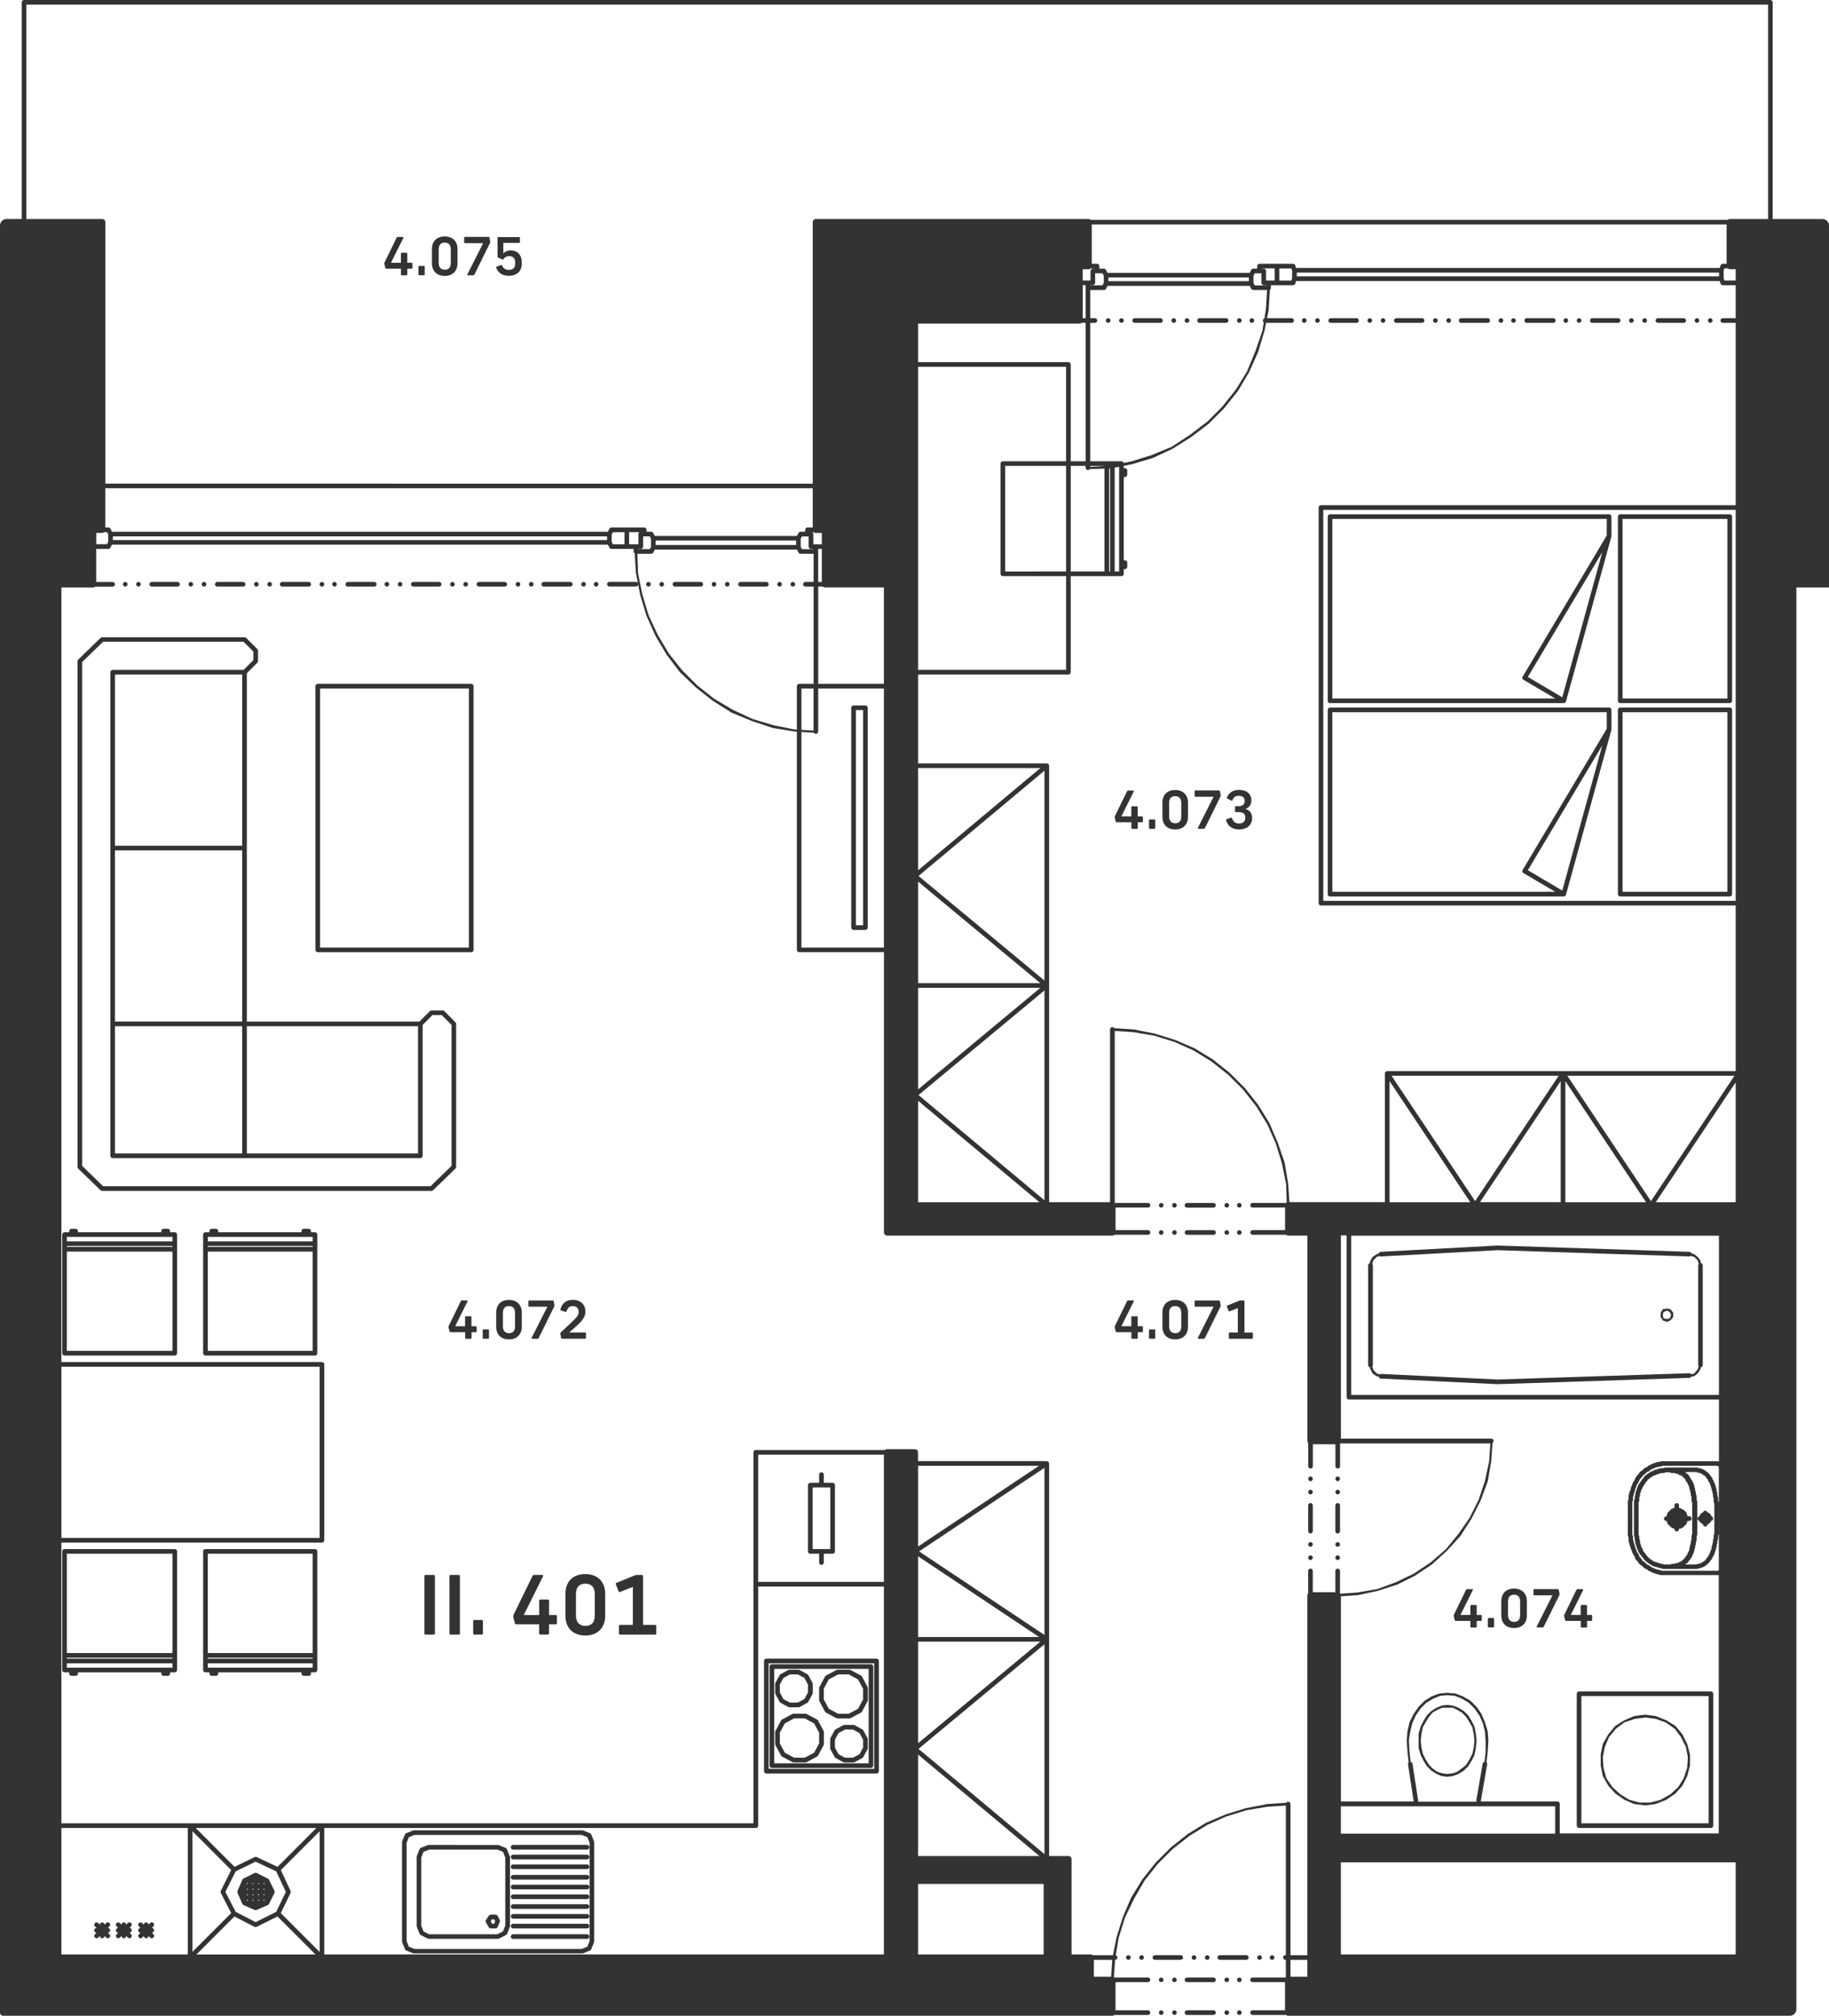 <svg version="1.1" id="II.401" xmlns="http://www.w3.org/2000/svg" xmlns:xlink="http://www.w3.org/1999/xlink" x="0px" y="0px"
	 viewBox="0 0 314.61 346.67" style="enable-background:new 0 0 314.61 346.67;" xml:space="preserve">
<style type="text/css">
	.st0{fill:#333333;}
</style>
<path class="st0" d="M66.54,100.88c0.11,0,0.21-0.04,0.28-0.12s0.12-0.18,0.12-0.28c0-0.11-0.04-0.21-0.12-0.28
	c-0.07-0.07-0.18-0.12-0.28-0.12c-0.11,0-0.21,0.04-0.28,0.12c-0.07,0.07-0.12,0.18-0.12,0.28c0,0.11,0.04,0.21,0.12,0.28
	S66.43,100.88,66.54,100.88z M68.82,100.88c0.11,0,0.21-0.04,0.28-0.12s0.12-0.18,0.12-0.28c0-0.11-0.04-0.21-0.12-0.28
	c-0.07-0.07-0.18-0.12-0.28-0.12c-0.11,0-0.21,0.04-0.28,0.12c-0.07,0.07-0.12,0.18-0.12,0.28c0,0.11,0.04,0.21,0.12,0.28
	S68.71,100.88,68.82,100.88z M139.38,267.2h1.52v1.52c0,0.22,0.18,0.4,0.4,0.4c0.22,0,0.4-0.18,0.4-0.4v-1.52h1.52
	c0.22,0,0.4-0.18,0.4-0.4v-11.4c0-0.22-0.18-0.4-0.4-0.4h-1.52v-1.4c0-0.22-0.18-0.4-0.4-0.4c-0.22,0-0.4,0.18-0.4,0.4v1.4h-1.52
	c-0.22,0-0.4,0.18-0.4,0.4v11.4C138.98,267.02,139.16,267.2,139.38,267.2z M139.78,255.8h3.04v10.6h-3.04V255.8z M54.18,266.4H35.34
	c-0.22,0-0.4,0.18-0.4,0.4v18.48v1.92c0,0.22,0.18,0.4,0.4,0.4h0.68v0.2c0,0.22,0.18,0.4,0.4,0.4h0.72c0.22,0,0.4-0.18,0.4-0.4v-0.2
	h14.32v0.2c0,0.22,0.18,0.4,0.4,0.4h0.84c0.22,0,0.4-0.18,0.4-0.4v-0.2h0.68c0.22,0,0.4-0.18,0.4-0.4v-0.72v-1.2v-0.6V266.8
	C54.58,266.58,54.4,266.4,54.18,266.4z M53.78,286.48v0.32H35.74v-0.76h18.04V286.48z M53.78,285.24H35.74v-0.16h18.04V285.24z
	 M53.78,284.28H35.74V267.2h18.04V284.28z M80.1,100.88c0.11,0,0.21-0.04,0.28-0.12s0.12-0.18,0.12-0.28c0-0.11-0.04-0.21-0.12-0.28
	c-0.07-0.07-0.18-0.12-0.28-0.12c-0.11,0-0.21,0.04-0.28,0.12c-0.07,0.07-0.12,0.18-0.12,0.28c0,0.11,0.04,0.21,0.12,0.28
	S79.99,100.88,80.1,100.88z M30.06,266.4H11.1c-0.22,0-0.4,0.18-0.4,0.4v18.48v1.92c0,0.22,0.18,0.4,0.4,0.4h0.8v0.2
	c0,0.22,0.18,0.4,0.4,0.4h0.72c0.22,0,0.4-0.18,0.4-0.4v-0.2h14.32v0.2c0,0.22,0.18,0.4,0.4,0.4h0.72c0.22,0,0.4-0.18,0.4-0.4v-0.2
	h0.8c0.22,0,0.4-0.18,0.4-0.4v-0.72v-1.2v-0.6V266.8C30.46,266.58,30.28,266.4,30.06,266.4z M29.66,286.48v0.32H11.5v-0.76h18.16
	V286.48z M29.66,285.24H11.5v-0.16h18.16V285.24z M29.66,284.28H11.5V267.2h18.16V284.28z M71.1,100.88h4.44
	c0.22,0,0.4-0.18,0.4-0.4c0-0.22-0.18-0.4-0.4-0.4H71.1c-0.22,0-0.4,0.18-0.4,0.4C70.7,100.7,70.88,100.88,71.1,100.88z
	 M77.82,100.88c0.11,0,0.21-0.04,0.28-0.12s0.12-0.18,0.12-0.28c0-0.11-0.04-0.21-0.12-0.28c-0.07-0.07-0.18-0.12-0.28-0.12
	c-0.11,0-0.21,0.04-0.28,0.12c-0.07,0.07-0.12,0.18-0.12,0.28c0,0.11,0.04,0.21,0.12,0.28S77.71,100.88,77.82,100.88z
	 M211.02,345.72c-0.11,0-0.21,0.04-0.28,0.12c-0.07,0.07-0.12,0.18-0.12,0.28c0,0.11,0.04,0.21,0.12,0.28s0.18,0.12,0.28,0.12
	c0.11,0,0.21-0.04,0.28-0.12s0.12-0.18,0.12-0.28c0-0.11-0.04-0.21-0.12-0.28C211.22,345.76,211.12,345.72,211.02,345.72z
	 M207.94,336.93c0.08-0.08,0.12-0.18,0.12-0.28c0-0.11-0.04-0.21-0.12-0.28c-0.07-0.07-0.18-0.12-0.28-0.12
	c-0.11,0-0.21,0.04-0.28,0.12c-0.07,0.07-0.12,0.18-0.12,0.28c0,0.11,0.04,0.21,0.12,0.28s0.18,0.12,0.28,0.12
	C207.76,337.04,207.86,337,207.94,336.93z M211.02,340.08c-0.11,0-0.21,0.04-0.28,0.12c-0.07,0.07-0.12,0.18-0.12,0.28
	c0,0.11,0.04,0.21,0.12,0.28s0.18,0.12,0.28,0.12c0.11,0,0.21-0.04,0.28-0.12s0.12-0.18,0.12-0.28c0-0.11-0.04-0.21-0.12-0.28
	C211.22,340.12,211.12,340.08,211.02,340.08z M213.18,340.08c-0.11,0-0.21,0.04-0.28,0.12c-0.07,0.07-0.12,0.18-0.12,0.28
	c0,0.11,0.04,0.21,0.12,0.28s0.18,0.12,0.28,0.12c0.11,0,0.21-0.04,0.28-0.12s0.12-0.18,0.12-0.28c0-0.11-0.04-0.21-0.12-0.28
	C213.38,340.12,213.28,340.08,213.18,340.08z M59.82,100.88h4.56c0.22,0,0.4-0.18,0.4-0.4c0-0.22-0.18-0.4-0.4-0.4h-4.56
	c-0.22,0-0.4,0.18-0.4,0.4C59.42,100.7,59.6,100.88,59.82,100.88z M43.96,322.08c-0.02,0-0.04,0.01-0.06,0.01
	c-0.02,0-0.05,0.01-0.07,0.01c-0.01,0-0.02,0.01-0.03,0.01c0,0-0.01,0-0.01,0l-1.92,0.96c-0.02,0.01-0.03,0.02-0.04,0.03
	c-0.02,0.01-0.04,0.02-0.06,0.04c0,0-0.01,0.01-0.01,0.02c-0.02,0.02-0.03,0.04-0.04,0.06c0,0,0,0,0,0.01
	c-0.01,0.01-0.02,0.02-0.03,0.04l0,0c0,0,0,0,0,0l-0.84,1.92c0,0,0,0,0,0c0,0,0,0.01,0,0.01c-0.01,0.03-0.01,0.06-0.02,0.09
	c0,0.02-0.01,0.04-0.01,0.06c0,0,0,0,0,0s0,0,0,0c0,0.02,0.01,0.04,0.01,0.06c0,0.03,0.01,0.06,0.02,0.09c0,0,0,0.01,0,0.01
	c0,0,0,0,0,0l0.84,1.92c0,0,0,0,0,0l0,0c0.01,0.02,0.02,0.03,0.03,0.04c0,0.01,0.01,0.01,0.01,0.01c0.01,0.02,0.02,0.05,0.04,0.06
	c0,0,0,0,0.01,0.01c0.02,0.02,0.04,0.03,0.07,0.04c0,0,0.01,0.01,0.01,0.01c0.01,0.01,0.02,0.02,0.04,0.03l1.92,0.84c0,0,0,0,0,0
	c0,0,0.01,0,0.01,0c0.03,0.01,0.06,0.01,0.09,0.02c0.02,0,0.04,0.01,0.06,0.01c0,0,0,0,0,0s0,0,0,0c0.02,0,0.04-0.01,0.06-0.01
	c0.03,0,0.06-0.01,0.09-0.02c0,0,0.01,0,0.01,0c0,0,0,0,0,0l1.92-0.84c0,0,0,0,0,0l0,0c0.02-0.01,0.03-0.02,0.04-0.03
	c0,0,0,0,0.01,0c0.02-0.01,0.04-0.02,0.06-0.04c0.01,0,0.01-0.01,0.02-0.01c0.02-0.02,0.03-0.04,0.04-0.06
	c0.01-0.02,0.02-0.03,0.03-0.04l0.96-1.92c0,0,0-0.01,0-0.01c0-0.01,0.01-0.02,0.01-0.03c0.01-0.02,0.01-0.04,0.01-0.07
	c0-0.02,0.01-0.04,0.01-0.06c0,0,0-0.01,0-0.01s0-0.01,0-0.01c0-0.02-0.01-0.04-0.01-0.06c0-0.02-0.01-0.05-0.01-0.07
	c0-0.01-0.01-0.02-0.01-0.03c0,0,0-0.01,0-0.01l-0.96-1.92c-0.01-0.01-0.02-0.02-0.03-0.04c-0.01-0.02-0.02-0.04-0.04-0.05
	c-0.01-0.01-0.01-0.01-0.02-0.02c-0.02-0.02-0.04-0.03-0.05-0.04c-0.01-0.01-0.02-0.02-0.04-0.03l-1.92-0.96c0,0-0.01,0-0.01,0
	c-0.01,0-0.02-0.01-0.03-0.01c-0.02-0.01-0.04-0.01-0.07-0.01c-0.02,0-0.04-0.01-0.06-0.01c0,0-0.01,0-0.01,0
	S43.97,322.08,43.96,322.08z M42.62,326.88h-0.16v-0.16h0.16V326.88z M42.62,325.92h-0.16v-0.16h0.16V325.92z M42.62,324.96h-0.16
	v-0.16h0.16V324.96z M42.62,324h-0.16v-0.16h0.16V324z M43.58,326.88h-0.16v-0.16h0.16V326.88z M43.58,325.92h-0.16v-0.16h0.16
	V325.92z M43.58,324.96h-0.16v-0.16h0.16V324.96z M43.58,324h-0.16v-0.16h0.16V324z M45.34,323.84h0.16V324h-0.16V323.84z
	 M45.34,324.8h0.16v0.16h-0.16V324.8z M45.34,325.76h0.16v0.16h-0.16V325.76z M45.34,326.72h0.16v0.16h-0.16V326.72z M44.38,323.84
	h0.16V324h-0.16V323.84z M44.38,324.8h0.16v0.16h-0.16V324.8z M44.38,325.76h0.16v0.16h-0.16V325.76z M44.38,326.72h0.16v0.16h-0.16
	V326.72z M16.33,333.21c0.16,0.16,0.41,0.16,0.57,0l0.28-0.28c0,0.22,0.18,0.4,0.4,0.4c0.22,0,0.4-0.18,0.4-0.4l0.28,0.28
	c0.16,0.16,0.41,0.16,0.57,0c0.16-0.16,0.16-0.41,0-0.57l-0.28-0.28c0.22,0,0.4-0.18,0.4-0.4c0-0.22-0.18-0.4-0.4-0.4l0.28-0.28
	c0.16-0.16,0.16-0.41,0-0.57c-0.16-0.16-0.41-0.16-0.57,0L17.98,331c0-0.22-0.18-0.4-0.4-0.4c-0.22,0-0.4,0.18-0.4,0.4l-0.28-0.28
	c-0.16-0.16-0.41-0.16-0.57,0c-0.16,0.16-0.16,0.41,0,0.57l0.28,0.28c-0.22,0-0.4,0.18-0.4,0.4c0,0.22,0.18,0.4,0.4,0.4l-0.28,0.28
	C16.18,332.8,16.18,333.05,16.33,333.21z M20.05,333.21c0.16,0.16,0.41,0.16,0.57,0l0.28-0.28c0,0.22,0.18,0.4,0.4,0.4
	c0.22,0,0.4-0.18,0.4-0.4l0.28,0.28c0.16,0.16,0.41,0.16,0.57,0c0.16-0.16,0.16-0.41,0-0.57l-0.28-0.28c0.22,0,0.4-0.18,0.4-0.4
	c0-0.22-0.18-0.4-0.4-0.4l0.28-0.28c0.16-0.16,0.16-0.41,0-0.57c-0.16-0.16-0.41-0.16-0.57,0L21.7,331c0-0.22-0.18-0.4-0.4-0.4
	c-0.22,0-0.4,0.18-0.4,0.4l-0.28-0.28c-0.16-0.16-0.41-0.16-0.57,0c-0.16,0.16-0.16,0.41,0,0.57l0.28,0.28c-0.22,0-0.4,0.18-0.4,0.4
	c0,0.22,0.18,0.4,0.4,0.4l-0.28,0.28C19.9,332.8,19.9,333.05,20.05,333.21z M214.38,336.24h-4.56c-0.22,0-0.4,0.18-0.4,0.4
	c0,0.22,0.18,0.4,0.4,0.4h4.56c0.22,0,0.4-0.18,0.4-0.4C214.78,336.42,214.6,336.24,214.38,336.24z M23.89,333.21
	c0.16,0.16,0.41,0.16,0.57,0l0.28-0.28c0,0.22,0.18,0.4,0.4,0.4s0.4-0.18,0.4-0.4l0.28,0.28c0.16,0.16,0.41,0.16,0.57,0
	c0.16-0.16,0.16-0.41,0-0.57l-0.28-0.28c0.22,0,0.4-0.18,0.4-0.4c0-0.22-0.18-0.4-0.4-0.4l0.28-0.28c0.16-0.16,0.16-0.41,0-0.57
	c-0.16-0.16-0.41-0.16-0.57,0L25.54,331c0-0.22-0.18-0.4-0.4-0.4c-0.22,0-0.4,0.18-0.4,0.4l-0.28-0.28c-0.16-0.16-0.41-0.16-0.57,0
	c-0.16,0.16-0.16,0.41,0,0.57l0.28,0.28c-0.22,0-0.4,0.18-0.4,0.4c0,0.22,0.18,0.4,0.4,0.4l-0.28,0.28
	C23.74,332.8,23.74,333.05,23.89,333.21z M213.18,345.72c-0.11,0-0.21,0.04-0.28,0.12c-0.07,0.07-0.12,0.18-0.12,0.28
	c0,0.11,0.04,0.21,0.12,0.28s0.18,0.12,0.28,0.12c0.11,0,0.21-0.04,0.28-0.12s0.12-0.18,0.12-0.28c0-0.11-0.04-0.21-0.12-0.28
	C213.38,345.76,213.28,345.72,213.18,345.72z M131.82,305h18.96c0.22,0,0.4-0.18,0.4-0.4v-18.96c0-0.22-0.18-0.4-0.4-0.4h-18.96
	c-0.22,0-0.4,0.18-0.4,0.4v18.96C131.42,304.82,131.6,305,131.82,305z M132.22,286.04h18.16v18.16h-18.16V286.04z M199.74,340.08
	c-0.11,0-0.21,0.04-0.28,0.12c-0.07,0.07-0.12,0.18-0.12,0.28c0,0.11,0.04,0.21,0.12,0.28s0.18,0.12,0.28,0.12
	c0.11,0,0.21-0.04,0.28-0.12s0.12-0.18,0.12-0.28c0-0.11-0.04-0.21-0.12-0.28C199.94,340.12,199.84,340.08,199.74,340.08z
	 M205.66,336.93c0.08-0.08,0.12-0.18,0.12-0.28c0-0.11-0.04-0.21-0.12-0.28c-0.07-0.07-0.18-0.12-0.28-0.12
	c-0.11,0-0.21,0.04-0.28,0.12c-0.07,0.07-0.12,0.18-0.12,0.28c0,0.11,0.04,0.21,0.12,0.28s0.18,0.12,0.28,0.12
	C205.48,337.04,205.58,337,205.66,336.93z M199.74,345.72c-0.11,0-0.21,0.04-0.28,0.12c-0.07,0.07-0.12,0.18-0.12,0.28
	c0,0.11,0.04,0.21,0.12,0.28s0.18,0.12,0.28,0.12c0.11,0,0.21-0.04,0.28-0.12s0.12-0.18,0.12-0.28c0-0.11-0.04-0.21-0.12-0.28
	C199.94,345.76,199.84,345.72,199.74,345.72z M202.02,345.72c-0.11,0-0.21,0.04-0.28,0.12c-0.07,0.07-0.12,0.18-0.12,0.28
	c0,0.11,0.04,0.21,0.12,0.28s0.18,0.12,0.28,0.12c0.11,0,0.21-0.04,0.28-0.12s0.12-0.18,0.12-0.28c0-0.11-0.04-0.21-0.12-0.28
	C202.22,345.76,202.12,345.72,202.02,345.72z M203.1,336.24h-4.44c-0.22,0-0.4,0.18-0.4,0.4c0,0.22,0.18,0.4,0.4,0.4h4.44
	c0.22,0,0.4-0.18,0.4-0.4C203.5,336.42,203.32,336.24,203.1,336.24z M208.74,340.08h-4.56c-0.22,0-0.4,0.18-0.4,0.4
	c0,0.22,0.18,0.4,0.4,0.4h4.56c0.22,0,0.4-0.18,0.4-0.4C209.14,340.26,208.96,340.08,208.74,340.08z M208.74,345.72h-4.56
	c-0.22,0-0.4,0.18-0.4,0.4c0,0.22,0.18,0.4,0.4,0.4h4.56c0.22,0,0.4-0.18,0.4-0.4C209.14,345.9,208.96,345.72,208.74,345.72z
	 M202.02,340.08c-0.11,0-0.21,0.04-0.28,0.12c-0.07,0.07-0.12,0.18-0.12,0.28c0,0.11,0.04,0.21,0.12,0.28s0.18,0.12,0.28,0.12
	c0.11,0,0.21-0.04,0.28-0.12s0.12-0.18,0.12-0.28c0-0.11-0.04-0.21-0.12-0.28C202.22,340.12,202.12,340.08,202.02,340.08z
	 M149.24,298.99c-0.01-0.03-0.01-0.05-0.02-0.08c0-0.01,0-0.01-0.01-0.02l-0.72-1.32c-0.01-0.01-0.02-0.02-0.02-0.03
	c-0.01-0.02-0.03-0.04-0.05-0.06c-0.02-0.02-0.04-0.04-0.06-0.05c-0.01-0.01-0.02-0.02-0.03-0.02l-1.32-0.72
	c-0.01,0-0.01,0-0.02-0.01c-0.02-0.01-0.05-0.02-0.08-0.02c-0.03-0.01-0.05-0.01-0.08-0.02c-0.01,0-0.01,0-0.02,0h-1.56
	c-0.01,0-0.01,0-0.02,0c-0.03,0-0.05,0.01-0.08,0.02c-0.03,0.01-0.05,0.01-0.08,0.02c-0.01,0-0.01,0-0.02,0.01l-1.32,0.72
	c-0.01,0.01-0.02,0.02-0.03,0.02c-0.02,0.01-0.04,0.03-0.06,0.05c-0.02,0.02-0.04,0.04-0.05,0.06c-0.01,0.01-0.02,0.02-0.02,0.03
	l-0.72,1.32c0,0.01,0,0.01-0.01,0.02c-0.01,0.02-0.02,0.05-0.02,0.08c-0.01,0.03-0.01,0.05-0.02,0.08c0,0.01,0,0.01,0,0.02v1.56
	c0,0.01,0,0.01,0,0.02c0,0.03,0.01,0.05,0.02,0.08c0.01,0.03,0.01,0.05,0.02,0.08c0,0.01,0,0.01,0.01,0.02l0.72,1.32
	c0.01,0.01,0.02,0.02,0.02,0.03c0.01,0.02,0.03,0.04,0.05,0.06c0.02,0.02,0.04,0.04,0.06,0.05c0.01,0.01,0.02,0.02,0.03,0.02
	l1.32,0.72c0.01,0,0.01,0,0.02,0.01c0.02,0.01,0.05,0.02,0.08,0.02c0.03,0.01,0.05,0.01,0.08,0.02c0.01,0,0.01,0,0.02,0h1.56
	c0.01,0,0.01,0,0.02,0c0.03,0,0.05-0.01,0.08-0.02c0.03-0.01,0.05-0.01,0.08-0.02c0.01,0,0.01,0,0.02-0.01l1.32-0.72
	c0.01-0.01,0.02-0.02,0.03-0.02c0.02-0.01,0.04-0.03,0.06-0.05c0.02-0.02,0.04-0.04,0.05-0.06c0.01-0.01,0.02-0.02,0.02-0.03
	l0.72-1.32c0-0.01,0-0.01,0.01-0.02c0.01-0.02,0.02-0.05,0.02-0.08c0.01-0.03,0.01-0.05,0.02-0.08c0-0.01,0-0.01,0-0.02v-1.56
	c0-0.01,0-0.01,0-0.02C149.25,299.04,149.24,299.01,149.24,298.99z M148.46,300.54l-0.61,1.13l-1.13,0.61h-1.36l-1.13-0.61
	l-0.61-1.13v-1.36l0.61-1.13l1.13-0.61h1.36l1.13,0.61l0.61,1.13V300.54z M140.92,292.46c0.01,0.03,0.01,0.05,0.02,0.08
	c0,0.01,0,0.01,0.01,0.02l0.96,1.8c0.01,0.01,0.02,0.02,0.02,0.03c0.01,0.02,0.03,0.04,0.05,0.06c0.02,0.02,0.04,0.04,0.06,0.05
	c0.01,0.01,0.02,0.02,0.03,0.02l1.8,0.96c0.01,0,0.01,0,0.02,0.01c0.02,0.01,0.05,0.02,0.08,0.02c0.03,0.01,0.05,0.01,0.08,0.02
	c0.01,0,0.01,0,0.02,0h2.04c0.01,0,0.01,0,0.02,0c0.03,0,0.05-0.01,0.08-0.02c0.03-0.01,0.05-0.01,0.08-0.02
	c0.01,0,0.01,0,0.02-0.01l1.8-0.96c0.01-0.01,0.02-0.02,0.03-0.02c0.02-0.01,0.04-0.03,0.06-0.05c0.02-0.02,0.04-0.04,0.05-0.06
	c0.01-0.01,0.02-0.02,0.02-0.03l0.96-1.8c0-0.01,0-0.01,0.01-0.02c0.01-0.02,0.02-0.05,0.02-0.08c0.01-0.03,0.01-0.05,0.02-0.08
	c0-0.01,0-0.01,0-0.02v-2.04c0-0.01,0-0.01,0-0.02c0-0.03-0.01-0.05-0.02-0.08c-0.01-0.03-0.01-0.05-0.02-0.08
	c0-0.01,0-0.01-0.01-0.02l-0.96-1.8c-0.01-0.01-0.02-0.02-0.02-0.03c-0.01-0.02-0.03-0.04-0.05-0.06c-0.02-0.02-0.04-0.04-0.06-0.05
	c-0.01-0.01-0.02-0.02-0.03-0.02l-1.8-0.96c-0.01,0-0.01,0-0.02-0.01c-0.02-0.01-0.05-0.02-0.08-0.02
	c-0.03-0.01-0.05-0.01-0.08-0.02c-0.01,0-0.01,0-0.02,0h-2.04c-0.01,0-0.01,0-0.02,0c-0.03,0-0.05,0.01-0.08,0.02
	c-0.03,0.01-0.05,0.01-0.08,0.02c-0.01,0-0.01,0-0.02,0.01l-1.8,0.96c-0.01,0.01-0.02,0.02-0.03,0.02
	c-0.02,0.01-0.04,0.03-0.06,0.05c-0.02,0.02-0.04,0.04-0.05,0.06c-0.01,0.01-0.02,0.02-0.02,0.03l-0.96,1.8c0,0.01,0,0.01-0.01,0.02
	c-0.01,0.02-0.02,0.05-0.02,0.08c-0.01,0.03-0.01,0.05-0.02,0.08c0,0.01,0,0.01,0,0.02v2.04c0,0.01,0,0.01,0,0.02
	C140.9,292.41,140.91,292.43,140.92,292.46z M141.7,290.42l0.86-1.6l1.6-0.86H146l1.6,0.86l0.86,1.6v1.84l-0.86,1.6l-1.6,0.86h-1.84
	l-1.6-0.86l-0.86-1.6V290.42z M102.19,316.69L102.19,316.69C102.18,316.69,102.18,316.69,102.19,316.69l-0.48-1.2c0,0,0,0,0,0
	c-0.01-0.03-0.04-0.06-0.06-0.09c-0.01-0.01-0.01-0.03-0.02-0.04c-0.01-0.01-0.03-0.02-0.04-0.03c-0.03-0.02-0.06-0.05-0.09-0.06
	c0,0,0,0,0,0l-1.19-0.48c0,0,0,0,0,0l-0.01,0c-0.02-0.01-0.05-0.01-0.08-0.01c-0.02,0-0.05-0.01-0.07-0.01h-0.01c0,0,0,0,0,0H87.3
	H71.22c0,0,0,0,0,0h-0.01c-0.03,0-0.05,0.01-0.07,0.01c-0.03,0-0.05,0-0.08,0.01l-1.2,0.48c0,0,0,0,0,0
	c-0.03,0.01-0.06,0.04-0.09,0.06c-0.01,0.01-0.03,0.02-0.04,0.03c-0.01,0.01-0.02,0.03-0.02,0.04c-0.02,0.03-0.05,0.06-0.06,0.09
	c0,0,0,0,0,0l-0.48,1.19c0,0,0,0,0,0l0,0.01c-0.01,0.02-0.01,0.05-0.01,0.08c0,0.02-0.01,0.05-0.01,0.07v0.01c0,0,0,0,0,0v17.02
	c0,0,0,0,0,0v0.01c0,0.03,0.01,0.05,0.02,0.07c0,0.02,0,0.05,0.01,0.07l0,0.01c0,0,0,0,0,0l0.48,1.19c0,0,0,0,0,0
	c0.01,0.03,0.04,0.06,0.06,0.09c0.01,0.01,0.01,0.03,0.02,0.04c0.01,0.01,0.03,0.02,0.04,0.03c0.03,0.02,0.06,0.05,0.09,0.06
	c0,0,0,0,0,0l1.2,0.48c0.03,0.01,0.05,0.01,0.08,0.01c0.02,0,0.05,0.01,0.07,0.01h0.01c0,0,0,0,0,0H87.3h12.83c0,0,0,0,0,0h0.01
	c0.03,0,0.05-0.01,0.07-0.01c0.03,0,0.05,0,0.08-0.01l0.01,0c0,0,0,0,0,0l1.19-0.48c0,0,0,0,0,0c0.03-0.01,0.06-0.04,0.09-0.06
	c0.01-0.01,0.03-0.02,0.04-0.03c0.01-0.01,0.02-0.03,0.02-0.04c0.02-0.03,0.05-0.06,0.06-0.09c0,0,0,0,0,0l0.48-1.19c0,0,0,0,0,0
	l0-0.01c0.01-0.02,0.01-0.05,0.01-0.07c0-0.02,0.02-0.05,0.02-0.07v-0.01c0,0,0,0,0,0v-17.02c0,0,0,0,0,0v-0.01
	c0-0.03-0.01-0.05-0.01-0.07C102.2,316.74,102.2,316.72,102.19,316.69z M101.42,333.81l-0.39,0.97l-0.97,0.39H87.3h-16l-0.97-0.39
	l-0.39-0.97v-16.89l0.39-0.97l0.97-0.39h16h12.76l0.97,0.39l0.39,0.97V333.81z M88.26,317.28c-0.22,0-0.4,0.18-0.4,0.4
	c0,0.22,0.18,0.4,0.4,0.4h12.72c0.22,0,0.4-0.18,0.4-0.4c0-0.22-0.18-0.4-0.4-0.4H88.26z M133.36,291.26
	c0.01,0.03,0.01,0.05,0.02,0.08c0,0.01,0,0.01,0.01,0.02l0.72,1.32c0.01,0.01,0.02,0.02,0.02,0.03c0.01,0.02,0.03,0.04,0.05,0.06
	c0.02,0.02,0.04,0.04,0.06,0.05c0.01,0.01,0.02,0.02,0.03,0.02l1.32,0.72c0.01,0,0.01,0,0.02,0.01c0.02,0.01,0.05,0.02,0.08,0.02
	c0.03,0.01,0.05,0.01,0.08,0.02c0.01,0,0.01,0,0.02,0h1.56c0.01,0,0.01,0,0.02,0c0.03,0,0.05-0.01,0.08-0.02
	c0.03-0.01,0.05-0.01,0.08-0.02c0.01,0,0.01,0,0.02-0.01l1.32-0.72c0.01-0.01,0.02-0.02,0.03-0.02c0.02-0.01,0.04-0.03,0.06-0.05
	c0.02-0.02,0.04-0.04,0.05-0.06c0.01-0.01,0.02-0.02,0.02-0.03l0.72-1.32c0-0.01,0-0.01,0.01-0.02c0.01-0.02,0.02-0.05,0.02-0.08
	c0.01-0.03,0.01-0.05,0.02-0.08c0-0.01,0-0.01,0-0.02v-1.56c0-0.01,0-0.01,0-0.02c0-0.03-0.01-0.05-0.02-0.08
	c-0.01-0.03-0.01-0.05-0.02-0.08c0-0.01,0-0.01-0.01-0.02l-0.72-1.32c-0.01-0.01-0.02-0.02-0.02-0.03
	c-0.01-0.02-0.03-0.04-0.05-0.06c-0.02-0.02-0.04-0.04-0.06-0.05c-0.01-0.01-0.02-0.02-0.03-0.02l-1.32-0.72
	c-0.01,0-0.01,0-0.02-0.01c-0.02-0.01-0.05-0.02-0.08-0.02c-0.03-0.01-0.05-0.01-0.08-0.02c-0.01,0-0.01,0-0.02,0h-1.56
	c-0.01,0-0.01,0-0.02,0c-0.03,0-0.05,0.01-0.08,0.02c-0.03,0.01-0.05,0.01-0.08,0.02c-0.01,0-0.01,0-0.02,0.01l-1.32,0.72
	c-0.01,0.01-0.02,0.02-0.03,0.02c-0.02,0.01-0.04,0.03-0.06,0.05c-0.02,0.02-0.04,0.04-0.05,0.06c-0.01,0.01-0.02,0.02-0.02,0.03
	l-0.72,1.32c0,0.01,0,0.01-0.01,0.02c-0.01,0.02-0.02,0.05-0.02,0.08c-0.01,0.03-0.01,0.05-0.02,0.08c0,0.01,0,0.01,0,0.02v1.56
	c0,0.01,0,0.01,0,0.02C133.34,291.21,133.35,291.23,133.36,291.26z M134.14,289.7l0.61-1.13l1.13-0.61h1.36l1.13,0.61l0.61,1.13
	v1.36l-0.61,1.13l-1.13,0.61h-1.36l-1.13-0.61l-0.61-1.13V289.7z M100.98,318.96H88.26c-0.22,0-0.4,0.18-0.4,0.4
	c0,0.22,0.18,0.4,0.4,0.4h12.72c0.22,0,0.4-0.18,0.4-0.4C101.38,319.14,101.2,318.96,100.98,318.96z M149.82,286.2h-17.04
	c-0.22,0-0.4,0.18-0.4,0.4v17.04c0,0.22,0.18,0.4,0.4,0.4h17.04c0.22,0,0.4-0.18,0.4-0.4V286.6
	C150.22,286.38,150.04,286.2,149.82,286.2z M149.42,303.24h-16.24V287h16.24V303.24z M133.36,300.02c0.01,0.03,0.01,0.05,0.02,0.08
	c0,0.01,0,0.01,0.01,0.02l0.96,1.8c0.01,0.01,0.02,0.02,0.02,0.03c0.01,0.02,0.03,0.04,0.05,0.06c0.02,0.02,0.04,0.04,0.06,0.05
	c0.01,0.01,0.02,0.02,0.03,0.02l1.8,0.96c0.01,0,0.01,0,0.02,0.01c0.02,0.01,0.05,0.02,0.08,0.02c0.03,0.01,0.05,0.01,0.08,0.02
	c0.01,0,0.01,0,0.02,0h2.04c0.01,0,0.01,0,0.02,0c0.03,0,0.05-0.01,0.08-0.02c0.03-0.01,0.05-0.01,0.08-0.02
	c0.01,0,0.01,0,0.02-0.01l1.8-0.96c0.01-0.01,0.02-0.02,0.03-0.02c0.02-0.01,0.04-0.03,0.06-0.05c0.02-0.02,0.04-0.04,0.05-0.06
	c0.01-0.01,0.02-0.02,0.02-0.03l0.96-1.8c0-0.01,0-0.01,0.01-0.02c0.01-0.02,0.02-0.05,0.02-0.08c0.01-0.03,0.01-0.05,0.02-0.08
	c0-0.01,0-0.01,0-0.02v-2.04c0-0.01,0-0.01,0-0.02c0-0.03-0.01-0.05-0.02-0.08c-0.01-0.03-0.01-0.05-0.02-0.08
	c0-0.01,0-0.01-0.01-0.02l-0.96-1.8c-0.01-0.01-0.02-0.02-0.02-0.03c-0.01-0.02-0.03-0.04-0.05-0.06c-0.02-0.02-0.04-0.04-0.06-0.05
	c-0.01-0.01-0.02-0.02-0.03-0.02l-1.8-0.96c-0.01,0-0.01,0-0.02-0.01c-0.02-0.01-0.05-0.02-0.08-0.02
	c-0.03-0.01-0.05-0.01-0.08-0.02c-0.01,0-0.01,0-0.02,0h-2.04c-0.01,0-0.01,0-0.02,0c-0.03,0-0.05,0.01-0.08,0.02
	c-0.03,0.01-0.05,0.01-0.08,0.02c-0.01,0-0.01,0-0.02,0.01l-1.8,0.96c-0.01,0.01-0.02,0.02-0.03,0.02
	c-0.02,0.01-0.04,0.03-0.06,0.05c-0.02,0.02-0.04,0.04-0.05,0.06c-0.01,0.01-0.02,0.02-0.02,0.03l-0.96,1.8c0,0.01,0,0.01-0.01,0.02
	c-0.01,0.02-0.02,0.05-0.02,0.08c-0.01,0.03-0.01,0.05-0.02,0.08c0,0.01,0,0.01,0,0.02v2.04c0,0.01,0,0.01,0,0.02
	C133.34,299.97,133.35,299.99,133.36,300.02z M134.14,297.98l0.86-1.6l1.6-0.86h1.84l1.6,0.86l0.86,1.6v1.84l-0.86,1.6l-1.6,0.86
	h-1.84l-1.6-0.86l-0.86-1.6V297.98z M100.98,327.48H88.26c-0.22,0-0.4,0.18-0.4,0.4c0,0.22,0.18,0.4,0.4,0.4h12.72
	c0.22,0,0.4-0.18,0.4-0.4C101.38,327.66,101.2,327.48,100.98,327.48z M100.98,320.64H88.26c-0.22,0-0.4,0.18-0.4,0.4
	c0,0.22,0.18,0.4,0.4,0.4h12.72c0.22,0,0.4-0.18,0.4-0.4C101.38,320.82,101.2,320.64,100.98,320.64z M100.98,329.16H88.26
	c-0.22,0-0.4,0.18-0.4,0.4c0,0.22,0.18,0.4,0.4,0.4h12.72c0.22,0,0.4-0.18,0.4-0.4C101.38,329.34,101.2,329.16,100.98,329.16z
	 M87.67,319.21L87.67,319.21C87.66,319.21,87.66,319.21,87.67,319.21l-0.48-1.2c0,0,0,0,0,0c-0.01-0.03-0.04-0.06-0.06-0.09
	c-0.01-0.01-0.01-0.03-0.02-0.04c-0.01-0.01-0.03-0.02-0.04-0.03c-0.03-0.02-0.06-0.05-0.09-0.06c0,0,0,0,0,0l-1.19-0.48
	c0,0,0,0,0,0l-0.01,0c-0.02-0.01-0.05-0.01-0.08-0.01c-0.02,0-0.05-0.01-0.07-0.01h-0.01c0,0,0,0,0,0H73.74c0,0,0,0,0,0h-0.01
	c-0.03,0-0.05,0.01-0.07,0.01c-0.03,0-0.05,0-0.08,0.01l-1.2,0.48c0,0,0,0,0,0c-0.03,0.01-0.06,0.04-0.09,0.06
	c-0.01,0.01-0.03,0.02-0.04,0.03c-0.01,0.01-0.02,0.03-0.02,0.04c-0.02,0.03-0.05,0.06-0.06,0.09c0,0,0,0,0,0l-0.48,1.19
	c0,0,0,0,0,0l0,0.01c-0.01,0.02-0.01,0.05-0.01,0.08c0,0.02-0.01,0.05-0.01,0.07v0.01c0,0,0,0,0,0v11.86c0,0,0,0,0,0v0.01
	c0,0.03,0.01,0.05,0.02,0.07c0,0.02,0,0.05,0.01,0.07l0,0.01c0,0,0,0,0,0l0.48,1.19c0.01,0.02,0.02,0.03,0.03,0.05
	c0.01,0.03,0.03,0.05,0.05,0.07s0.04,0.04,0.07,0.05c0.02,0.01,0.03,0.03,0.05,0.04l1.2,0.6c0,0,0.01,0,0.01,0
	c0.02,0.01,0.05,0.01,0.08,0.02c0.03,0.01,0.05,0.01,0.08,0.02c0,0,0.01,0,0.01,0h11.88c0,0,0.01,0,0.01,0
	c0.03,0,0.05-0.01,0.08-0.02c0.03-0.01,0.05-0.01,0.08-0.02c0,0,0.01,0,0.01,0l1.2-0.6c0.02-0.01,0.03-0.02,0.05-0.04
	c0.02-0.02,0.05-0.03,0.07-0.05s0.03-0.05,0.05-0.07c0.01-0.02,0.02-0.03,0.03-0.05l0.48-1.19c0,0,0,0,0,0l0-0.01
	c0.01-0.02,0.01-0.05,0.01-0.07c0-0.03,0.02-0.05,0.02-0.07v-0.01c0,0,0,0,0,0v-11.86c0,0,0,0,0,0v-0.01c0-0.03-0.01-0.05-0.01-0.07
	C87.68,319.26,87.68,319.24,87.67,319.21z M86.9,331.17l-0.39,0.99l-0.98,0.49H73.83l-0.98-0.49l-0.39-0.99v-11.73l0.39-0.97
	l0.97-0.39h11.73l0.97,0.39l0.39,0.97V331.17z M100.98,332.64H88.26c-0.22,0-0.4,0.18-0.4,0.4c0,0.22,0.18,0.4,0.4,0.4h12.72
	c0.22,0,0.4-0.18,0.4-0.4C101.38,332.82,101.2,332.64,100.98,332.64z M100.98,330.84H88.26c-0.22,0-0.4,0.18-0.4,0.4
	c0,0.22,0.18,0.4,0.4,0.4h12.72c0.22,0,0.4-0.18,0.4-0.4C101.38,331.02,101.2,330.84,100.98,330.84z M100.98,322.44H88.26
	c-0.22,0-0.4,0.18-0.4,0.4c0,0.22,0.18,0.4,0.4,0.4h12.72c0.22,0,0.4-0.18,0.4-0.4C101.38,322.62,101.2,322.44,100.98,322.44z
	 M100.98,325.8H88.26c-0.22,0-0.4,0.18-0.4,0.4c0,0.22,0.18,0.4,0.4,0.4h12.72c0.22,0,0.4-0.18,0.4-0.4
	C101.38,325.98,101.2,325.8,100.98,325.8z M100.98,324.12H88.26c-0.22,0-0.4,0.18-0.4,0.4c0,0.22,0.18,0.4,0.4,0.4h12.72
	c0.22,0,0.4-0.18,0.4-0.4C101.38,324.3,101.2,324.12,100.98,324.12z M85.98,330.24c0-0.01,0-0.01,0-0.02l-0.36-0.72
	c-0.01-0.02-0.02-0.03-0.04-0.05c-0.02-0.02-0.03-0.05-0.05-0.07c-0.02-0.02-0.04-0.03-0.06-0.04c-0.02-0.01-0.04-0.03-0.07-0.04
	c-0.03-0.01-0.06-0.01-0.08-0.02c-0.02,0-0.04-0.01-0.06-0.01h-0.84c-0.01,0-0.02,0.01-0.04,0.01c-0.03,0-0.05,0.01-0.08,0.02
	c-0.02,0.01-0.05,0.02-0.07,0.03c-0.02,0.01-0.04,0.03-0.06,0.04c-0.02,0.02-0.04,0.04-0.06,0.06c-0.01,0.01-0.02,0.02-0.03,0.03
	l-0.48,0.72c-0.01,0.02-0.01,0.04-0.02,0.05c-0.01,0.03-0.03,0.05-0.03,0.08c-0.01,0.03,0,0.05-0.01,0.08c0,0.03,0,0.05,0,0.08
	c0,0.03,0.02,0.05,0.03,0.08c0.01,0.02,0.01,0.04,0.02,0.05l0.48,0.84c0.01,0.02,0.02,0.02,0.03,0.04c0.02,0.02,0.03,0.04,0.05,0.06
	c0.02,0.02,0.04,0.03,0.06,0.04c0.02,0.01,0.04,0.02,0.07,0.03c0.03,0.01,0.05,0.01,0.08,0.02c0.02,0,0.03,0.01,0.05,0.01h0.84
	c0,0,0,0,0,0h0c0.01,0,0.02,0,0.02,0c0.04,0,0.09-0.01,0.13-0.03c0.02-0.01,0.04-0.03,0.06-0.04c0.02-0.01,0.04-0.02,0.06-0.04
	c0.03-0.03,0.05-0.07,0.07-0.11c0-0.01,0.01-0.01,0.01-0.02l0,0c0,0,0,0,0,0l0.36-0.84c0-0.01,0-0.01,0-0.02
	c0.01-0.03,0.01-0.05,0.02-0.08c0-0.02,0.01-0.05,0.01-0.07c0-0.02-0.01-0.05-0.01-0.07C85.99,330.29,85.99,330.27,85.98,330.24z
	 M84.99,330.84h-0.34l-0.24-0.42l0.22-0.34h0.38l0.17,0.33L84.99,330.84z M226.62,54.72c-0.11,0-0.21,0.04-0.28,0.12
	c-0.07,0.07-0.12,0.18-0.12,0.28c0,0.11,0.04,0.21,0.12,0.28s0.18,0.12,0.28,0.12c0.11,0,0.21-0.04,0.28-0.12s0.12-0.18,0.12-0.28
	c0-0.11-0.04-0.21-0.12-0.28C226.82,54.76,226.72,54.72,226.62,54.72z M233.34,54.72h-4.44c-0.22,0-0.4,0.18-0.4,0.4
	c0,0.22,0.18,0.4,0.4,0.4h4.44c0.22,0,0.4-0.18,0.4-0.4C233.74,54.9,233.56,54.72,233.34,54.72z M224.34,54.72
	c-0.11,0-0.21,0.04-0.28,0.12c-0.07,0.07-0.12,0.18-0.12,0.28c0,0.11,0.04,0.21,0.12,0.28s0.18,0.12,0.28,0.12
	c0.11,0,0.21-0.04,0.28-0.12s0.12-0.18,0.12-0.28c0-0.11-0.04-0.21-0.12-0.28C224.54,54.76,224.44,54.72,224.34,54.72z
	 M235.62,54.72c-0.11,0-0.21,0.04-0.28,0.12c-0.07,0.07-0.12,0.18-0.12,0.28c0,0.11,0.04,0.21,0.12,0.28s0.18,0.12,0.28,0.12
	c0.11,0,0.21-0.04,0.28-0.12s0.12-0.18,0.12-0.28c0-0.11-0.04-0.21-0.12-0.28C235.82,54.76,235.72,54.72,235.62,54.72z
	 M228.78,154.16h40.2c0.01,0,0.02,0,0.03-0.01c0.02,0,0.03,0,0.05-0.01c0.02,0,0.03-0.01,0.05-0.01c0.02-0.01,0.03-0.01,0.05-0.02
	c0.01-0.01,0.03-0.01,0.04-0.02c0.01-0.01,0.03-0.02,0.04-0.03c0.01-0.01,0.03-0.02,0.04-0.04c0.01-0.01,0.02-0.03,0.03-0.04
	c0.01-0.01,0.01-0.01,0.02-0.02c0-0.01,0-0.02,0.01-0.02c0.01-0.02,0.01-0.03,0.02-0.05c0-0.01,0.01-0.01,0.01-0.02l7.8-28.32
	c0-0.01,0-0.02,0-0.03c0-0.02,0.01-0.04,0.01-0.05c0-0.01,0.01-0.02,0.01-0.03v-3.36c0-0.22-0.18-0.4-0.4-0.4h-48
	c-0.22,0-0.4,0.18-0.4,0.4v31.68C228.38,153.98,228.56,154.16,228.78,154.16z M268.73,153.15l-5.92-3.49l12.8-21.47L268.73,153.15z
	 M229.18,122.48h47.2v2.85l-14.46,24.27c0,0,0,0,0,0c0,0,0,0,0,0c-0.01,0.02-0.02,0.05-0.03,0.07c-0.01,0.03-0.02,0.05-0.03,0.08
	c0,0.03,0,0.05,0,0.08c0,0.03,0,0.05,0,0.08c0.01,0.03,0.02,0.05,0.04,0.07c0.01,0.02,0.02,0.04,0.03,0.06
	c0.02,0.02,0.04,0.04,0.07,0.06c0.02,0.01,0.03,0.03,0.05,0.04c0,0,0,0,0,0c0,0,0,0,0,0l5.46,3.22h-38.33V122.48z M258.18,54.72
	c-0.11,0-0.21,0.04-0.28,0.12c-0.07,0.07-0.12,0.18-0.12,0.28c0,0.11,0.04,0.21,0.12,0.28s0.18,0.12,0.28,0.12
	c0.11,0,0.21-0.04,0.28-0.12s0.12-0.18,0.12-0.28c0-0.11-0.04-0.21-0.12-0.28C258.38,54.76,258.28,54.72,258.18,54.72z
	 M249.18,54.72c-0.11,0-0.21,0.04-0.28,0.12c-0.07,0.07-0.12,0.18-0.12,0.28c0,0.11,0.04,0.21,0.12,0.28s0.18,0.12,0.28,0.12
	c0.11,0,0.21-0.04,0.28-0.12s0.12-0.18,0.12-0.28c0-0.11-0.04-0.21-0.12-0.28C249.38,54.76,249.28,54.72,249.18,54.72z
	 M228.78,120.92h40.2c0.01,0,0.02,0,0.03-0.01c0.02,0,0.03,0,0.05-0.01c0.02,0,0.03-0.01,0.05-0.01c0.02-0.01,0.03-0.01,0.05-0.02
	c0.01-0.01,0.03-0.01,0.04-0.02c0.01-0.01,0.03-0.02,0.04-0.03c0.01-0.01,0.03-0.02,0.04-0.04c0.01-0.01,0.02-0.03,0.03-0.04
	c0.01-0.01,0.01-0.01,0.02-0.02c0-0.01,0-0.02,0.01-0.02c0.01-0.02,0.01-0.03,0.02-0.05c0-0.01,0.01-0.01,0.01-0.02l7.8-28.32
	c0-0.01,0-0.02,0-0.03c0-0.02,0.01-0.04,0.01-0.05c0-0.01,0.01-0.02,0.01-0.03v-3.36c0-0.22-0.18-0.4-0.4-0.4h-48
	c-0.22,0-0.4,0.18-0.4,0.4v31.68C228.38,120.74,228.56,120.92,228.78,120.92z M268.73,119.91l-5.92-3.49l12.8-21.47L268.73,119.91z
	 M229.18,89.24h47.2v2.85l-14.46,24.27c0,0,0,0,0,0c0,0,0,0,0,0c-0.01,0.02-0.02,0.05-0.03,0.07c-0.01,0.03-0.02,0.05-0.03,0.08
	c0,0.03,0,0.05,0,0.08c0,0.03,0,0.05,0,0.08c0.01,0.03,0.02,0.05,0.04,0.07c0.01,0.02,0.02,0.04,0.03,0.06
	c0.02,0.02,0.04,0.04,0.07,0.06c0.02,0.01,0.03,0.03,0.05,0.04c0,0,0,0,0,0c0,0,0,0,0,0l5.46,3.22h-38.33V89.24z M255.9,54.72h-4.56
	c-0.22,0-0.4,0.18-0.4,0.4c0,0.22,0.18,0.4,0.4,0.4h4.56c0.22,0,0.4-0.18,0.4-0.4C256.3,54.9,256.12,54.72,255.9,54.72z
	 M246.9,54.72c-0.11,0-0.21,0.04-0.28,0.12c-0.07,0.07-0.12,0.18-0.12,0.28c0,0.11,0.04,0.21,0.12,0.28s0.18,0.12,0.28,0.12
	c0.11,0,0.21-0.04,0.28-0.12s0.12-0.18,0.12-0.28c0-0.11-0.04-0.21-0.12-0.28C247.1,54.76,247,54.72,246.9,54.72z M244.62,54.72
	h-4.44c-0.22,0-0.4,0.18-0.4,0.4c0,0.22,0.18,0.4,0.4,0.4h4.44c0.22,0,0.4-0.18,0.4-0.4C245.02,54.9,244.84,54.72,244.62,54.72z
	 M237.9,54.72c-0.11,0-0.21,0.04-0.28,0.12c-0.07,0.07-0.12,0.18-0.12,0.28c0,0.11,0.04,0.21,0.12,0.28s0.18,0.12,0.28,0.12
	c0.11,0,0.21-0.04,0.28-0.12s0.12-0.18,0.12-0.28c0-0.11-0.04-0.21-0.12-0.28C238.1,54.76,238,54.72,237.9,54.72z M271.62,314.36
	h22.68c0.22,0,0.4-0.18,0.4-0.4v-22.68c0-0.22-0.18-0.4-0.4-0.4h-22.68c-0.22,0-0.4,0.18-0.4,0.4v22.68
	C271.22,314.18,271.4,314.36,271.62,314.36z M272.02,291.68h21.88v21.88h-21.88V291.68z M286.74,227.32l0.6-0.24l0.48-0.6v-0.72
	l-0.48-0.6l-0.6-0.12l-0.72,0.12l-0.36,0.6v0.72l0.36,0.6L286.74,227.32z M286.14,225.64l0.6-0.24l0.48,0.24l0.24,0.48l-0.24,0.6
	l-0.48,0.12l-0.6-0.12l-0.12-0.6L286.14,225.64z M149.14,121.44c-0.07-0.07-0.18-0.12-0.28-0.12h-2.04c-0.11,0-0.21,0.04-0.28,0.12
	c-0.07,0.07-0.12,0.18-0.12,0.28v37.8c0,0.11,0.04,0.21,0.12,0.28c0.07,0.07,0.18,0.12,0.28,0.12h2.04c0,0,0,0,0,0
	c0.22,0,0.4-0.18,0.4-0.4l0-37.8C149.26,121.62,149.21,121.51,149.14,121.44z M147.22,159.12v-37h1.24l0,37H147.22z M289.38,298.24
	l-1.2-1.44l-1.56-0.96l-1.8-0.72l-1.8-0.24l-1.92,0.24l-1.68,0.72l-1.56,0.96l-1.2,1.44l-0.96,1.68l-0.36,1.8v1.92l0.36,1.8
	l0.96,1.68l1.2,1.32l1.56,1.08l1.68,0.72l1.92,0.24l1.8-0.24l1.8-0.72l1.56-1.08l1.2-1.32l0.84-1.68l0.48-1.8v-1.92l-0.48-1.8
	L289.38,298.24z M290.22,304l-0.6,1.8l-0.96,1.56l-1.32,1.2l-1.68,0.96l-1.8,0.48h-1.8l-1.8-0.48l-1.56-0.96l-1.32-1.2l-1.08-1.56
	l-0.48-1.8l-0.12-1.8l0.36-1.8l0.72-1.68l1.2-1.44l1.44-1.08l1.8-0.6l1.8-0.24l1.8,0.24l1.68,0.6l1.56,1.08l1.08,1.44l0.84,1.68
	l0.36,1.8L290.22,304z M235.62,235.14l0.11,0.34l0.36,0.72l0.72,0.48l0.33,0.06c0.03,0.19,0.17,0.33,0.37,0.34l20.04,0.96
	c0.03,0,0.05-0.01,0.08-0.01c0.02,0,0.05,0.01,0.07,0.01l32.88-1.08c0.15,0,0.26-0.09,0.33-0.21l0.5-0.07l0.6-0.48l0.48-0.72
	l0.06-0.33c0.19-0.03,0.34-0.19,0.34-0.39V217.6c0-0.2-0.15-0.35-0.34-0.39l-0.06-0.45l-0.48-0.6l-0.6-0.48l-0.46-0.13
	c-0.05-0.15-0.19-0.26-0.36-0.27l-32.88-1.08c-0.03,0-0.05,0.01-0.07,0.01c-0.03,0-0.05-0.01-0.08-0.01l-20.04,1.08
	c-0.17,0.01-0.31,0.13-0.36,0.29l-0.34,0.11l-0.72,0.48l-0.36,0.6l-0.13,0.47c-0.15,0.06-0.27,0.2-0.27,0.37v17.16
	C235.34,234.94,235.46,235.09,235.62,235.14z M236.05,217.36l0.17-0.6l0.6-0.6l0.49-0.16c0.07,0.05,0.16,0.09,0.26,0.08L257.6,215
	c0.01,0,0.03-0.01,0.04-0.01c0.02,0,0.03,0.01,0.05,0.01l32.88,1.08c0.1,0,0.19-0.03,0.26-0.09l0.6,0.17l0.6,0.6l0.17,0.6
	c-0.05,0.07-0.09,0.15-0.09,0.24v17.16c0,0.09,0.03,0.17,0.08,0.23l-0.16,0.49l-0.6,0.72l-0.51,0.15c-0.07-0.11-0.2-0.19-0.34-0.19
	l-32.88,1.08c-0.02,0-0.03,0.01-0.05,0.01c-0.01,0-0.03-0.01-0.04-0.01l-20.04-0.96c-0.1,0-0.18,0.03-0.25,0.08l-0.49-0.16l-0.6-0.6
	l-0.17-0.6c0.05-0.07,0.09-0.15,0.09-0.24V217.6C236.14,217.51,236.1,217.43,236.05,217.36z M286.62,261.56h0.08v0.08
	c0,0.11,0.04,0.21,0.12,0.28c0,0,0.01,0.01,0.01,0.01c0.01,0.09,0.04,0.17,0.11,0.23c0.02,0.02,0.05,0.03,0.07,0.05
	c0.02,0.02,0.03,0.05,0.05,0.07c0.02,0.02,0.05,0.03,0.07,0.05c0.02,0.02,0.03,0.05,0.05,0.07c0.02,0.02,0.05,0.03,0.07,0.05
	c0.02,0.02,0.03,0.05,0.05,0.07c0.02,0.02,0.05,0.03,0.07,0.05c0.02,0.02,0.03,0.05,0.05,0.07c0.06,0.06,0.14,0.09,0.23,0.11
	c0,0,0.01,0.01,0.01,0.01c0.07,0.07,0.18,0.12,0.28,0.12h0.08v0.08c0,0.22,0.18,0.4,0.4,0.4c0.22,0,0.4-0.18,0.4-0.4v-0.08h0.2
	c0.11,0,0.21-0.04,0.28-0.12c0,0,0.01-0.01,0.01-0.01c0.09-0.01,0.17-0.04,0.23-0.11c0.02-0.02,0.03-0.05,0.05-0.07
	c0.02-0.02,0.05-0.03,0.07-0.05s0.03-0.05,0.05-0.07c0.02-0.02,0.05-0.03,0.07-0.05s0.03-0.05,0.05-0.07
	c0.02-0.02,0.05-0.03,0.07-0.05s0.03-0.05,0.05-0.07c0.02-0.02,0.05-0.03,0.07-0.05c0.06-0.06,0.1-0.14,0.11-0.23
	c0,0,0.01-0.01,0.01-0.01c0.08-0.08,0.12-0.18,0.12-0.28v-0.08h0.32c0.22,0,0.4-0.18,0.4-0.4c0-0.22-0.18-0.4-0.4-0.4h-0.32v-0.08
	c0-0.11-0.04-0.21-0.12-0.28l0,0v-0.07c0-0.11-0.04-0.21-0.12-0.28c-0.02-0.02-0.05-0.03-0.07-0.05c-0.02-0.02-0.03-0.05-0.05-0.07
	s-0.05-0.03-0.07-0.05c-0.02-0.02-0.03-0.05-0.05-0.07s-0.05-0.03-0.07-0.05c-0.02-0.02-0.03-0.05-0.05-0.07
	c-0.06-0.06-0.14-0.09-0.23-0.11l-0.01-0.01c-0.06-0.06-0.14-0.09-0.23-0.11l-0.01-0.01c-0.07-0.07-0.18-0.12-0.28-0.12h-0.08v-0.44
	c0-0.22-0.18-0.4-0.4-0.4c-0.22,0-0.4,0.18-0.4,0.4v0.44h-0.08c-0.11,0-0.21,0.04-0.28,0.12c0,0-0.01,0.01-0.01,0.01
	c-0.09,0.01-0.17,0.04-0.23,0.11c-0.02,0.02-0.03,0.05-0.05,0.07c-0.02,0.02-0.05,0.03-0.07,0.05c-0.02,0.02-0.03,0.05-0.05,0.07
	c-0.02,0.02-0.05,0.03-0.07,0.05s-0.03,0.05-0.05,0.07c-0.02,0.02-0.05,0.03-0.07,0.05c-0.02,0.02-0.03,0.05-0.05,0.07
	c-0.02,0.02-0.05,0.03-0.07,0.05c-0.06,0.06-0.1,0.14-0.11,0.23c0,0-0.01,0.01-0.01,0.01c-0.07,0.07-0.12,0.18-0.12,0.28v0.12v0.08
	h-0.08c-0.22,0-0.4,0.18-0.4,0.4C286.22,261.38,286.4,261.56,286.62,261.56z M278.7,120.92h18.84c0.22,0,0.4-0.18,0.4-0.4V88.84
	c0-0.22-0.18-0.4-0.4-0.4H278.7c-0.22,0-0.4,0.18-0.4,0.4v31.68C278.3,120.74,278.48,120.92,278.7,120.92z M279.1,89.24h18.04v30.88
	H279.1V89.24z M244.86,302.8l0.5,0.8l-0.02,0.04l0.12,0.12l0.72,0.72l0.84,0.53v0.07h0.12l0.84,0.36l0.96,0.12l0.96-0.12l0.96-0.36
	l0.96-0.6l0.72-0.72l0.6-0.96l0.48-0.96l0.24-1.2l0.1-1.08h0.02v-0.24v-0.12h-0.01l-0.11-1.08l-0.24-1.2l-0.48-0.96l-0.6-0.96
	l-0.72-0.72l-0.96-0.6l-0.96-0.36l-0.96-0.12l-0.96,0.12l-0.84,0.36h-0.12v0.07l-0.84,0.52l-0.72,0.72l-0.12,0.12l0.03,0.03
	l-0.51,0.81l-0.48,0.96l-0.36,1.2v1.08v0.12v0.24v1.08l0.36,1.2L244.86,302.8z M244.5,298.24l0.21-1.05l0.03-0.03v-0.12l0.48-0.84
	l0.6-0.96l0.6-0.72l0.84-0.48h0.12v-0.05l0.72-0.31h0.84h0.96l0.72,0.36l0.84,0.48l0.72,0.72l0.6,0.96l0.48,0.84v0.12l0.03,0.03
	l0.21,1.05l0.12,1.08l-0.12,1.2l-0.24,1.08l-0.48,0.96l-0.52,0.84h-0.08v0.12l-0.72,0.6l-0.84,0.6l-0.72,0.24l-0.96,0.12l-0.84-0.12
	l-0.72-0.21v-0.03h-0.12l-0.84-0.6l-0.6-0.6l-0.6-0.96l-0.48-0.96l-0.24-1.08l-0.12-1.2L244.5,298.24z M278.7,154.16h18.84
	c0.22,0,0.4-0.18,0.4-0.4v-31.68c0-0.22-0.18-0.4-0.4-0.4H278.7c-0.22,0-0.4,0.18-0.4,0.4v31.68
	C278.3,153.98,278.48,154.16,278.7,154.16z M279.1,122.48h18.04v30.88H279.1V122.48z M292.34,261.56c0.01,0.09,0.04,0.18,0.11,0.25
	c0.02,0.02,0.05,0.03,0.07,0.05c0.02,0.02,0.03,0.05,0.05,0.07c0.06,0.06,0.14,0.09,0.23,0.11c0,0,0.01,0.01,0.01,0.01
	c0.04,0.04,0.08,0.06,0.12,0.08c0,0.22,0.18,0.39,0.4,0.39c0.21,0,0.38-0.16,0.39-0.37c0.09-0.01,0.18-0.04,0.25-0.11
	c0.02-0.02,0.03-0.05,0.05-0.07c0.02-0.02,0.05-0.03,0.07-0.05s0.03-0.05,0.05-0.07c0.02-0.02,0.05-0.03,0.07-0.05
	c0.06-0.06,0.1-0.14,0.11-0.23c0,0,0.01-0.01,0.01-0.01c0,0,0.01-0.01,0.01-0.01c0.2-0.03,0.35-0.19,0.35-0.39
	c0-0.17-0.11-0.32-0.27-0.37c-0.02-0.06-0.05-0.11-0.09-0.15c0,0-0.01-0.01-0.01-0.01c-0.01-0.09-0.04-0.17-0.11-0.23
	c-0.02-0.02-0.05-0.03-0.07-0.05c-0.02-0.02-0.03-0.05-0.05-0.07c-0.06-0.06-0.14-0.1-0.23-0.11c0,0,0-0.01-0.01-0.01
	c-0.04-0.04-0.09-0.07-0.15-0.09c-0.06-0.15-0.2-0.27-0.37-0.27s-0.32,0.11-0.37,0.27c-0.06,0.02-0.11,0.05-0.15,0.09
	c0,0-0.01,0.01-0.01,0.01c-0.09,0.01-0.17,0.04-0.23,0.11c-0.06,0.06-0.09,0.14-0.11,0.23c0,0-0.01,0.01-0.01,0.01
	c-0.07,0.07-0.1,0.16-0.11,0.25c-0.2,0.02-0.37,0.18-0.37,0.39C291.98,261.37,292.14,261.54,292.34,261.56z M282.13,267.33
	l0.12,0.12l0.07,0.07l0.09,0.18l0.07,0.1l0.12,0.12l0.09,0.09l0.22,0.33l0.15,0.14l0.18,0.09l0.07,0.07l0.12,0.12l0.1,0.07
	l0.18,0.09l0.07,0.07l0.1,0.07l0.18,0.09l0.07,0.07c0.08,0.08,0.18,0.12,0.28,0.12h0.07l0,0c0.08,0.08,0.18,0.12,0.28,0.12h0.15
	l0.16,0.08l0.18,0.04h0.03l0.16,0.08l0.18,0.04h0.15l0.16,0.08l0.18,0.04h0.36h0.24c0,0,0,0,0,0v0h0.84h3.96h0.24h0.12l0.18-0.04
	l0.16-0.08l0.03,0h0.12l0.18-0.04l0.16-0.08l0.03,0c0.11,0,0.21-0.04,0.28-0.12l0.01-0.01c0.08-0.01,0.16-0.04,0.23-0.11l0.12-0.12
	l0.01-0.01c0.08-0.01,0.16-0.04,0.23-0.11l0.12-0.12l0.12-0.12l0.12-0.12l0.12-0.12c0.06-0.06,0.09-0.14,0.11-0.23l0.01-0.01
	l0.12-0.12l0.12-0.12c0.08-0.08,0.12-0.18,0.12-0.28v-0.03l0.05-0.1l0.07-0.07c0.06-0.06,0.09-0.14,0.11-0.23l0.01-0.01
	c0.08-0.08,0.12-0.18,0.12-0.28v-0.07l0,0c0.08-0.08,0.12-0.18,0.12-0.28v-0.03l0.08-0.16l0.04-0.18v-0.12v-0.07l0,0
	c0.07-0.07,0.12-0.18,0.12-0.28v-0.24v-0.03l0.08-0.16l0.04-0.18v-0.12V265v-0.03l0.08-0.16l0.04-0.18v-0.12v-0.24v-0.12v-0.03
	l0.08-0.16l0.04-0.18v-0.12v-0.24v-0.12v-0.24v-0.12v-0.12v-0.24v-0.12v-0.12v-0.24V262v-0.12v-0.12v-0.12v-0.12v-0.12v-0.12v-0.12
	v-0.12v-0.12v-0.12v-0.24v-0.12v-0.12v-0.12v-0.12v-0.24v-0.12v-0.12v-0.12v-0.24v-0.12v-0.24v-0.12v-0.12v-0.24
	c0-0.11-0.04-0.21-0.12-0.28l0,0v-0.07v-0.12v-0.24v-0.12l-0.04-0.18l-0.08-0.16l0-0.03v-0.24v-0.12l-0.04-0.18l-0.08-0.16v-0.03
	v-0.24c0-0.11-0.04-0.21-0.12-0.28l0,0v-0.07v-0.12c0-0.05-0.01-0.1-0.03-0.15c-0.02-0.05-0.05-0.09-0.08-0.13c0,0,0,0,0,0l0,0l0,0
	v-0.07c0-0.11-0.04-0.21-0.12-0.28l-0.02-0.02l-0.03-0.12l-0.08-0.16l0-0.03c0-0.11-0.04-0.21-0.12-0.28l-0.12-0.12l0,0v-0.07
	c0-0.11-0.04-0.21-0.12-0.28l-0.12-0.12l-0.12-0.12l-0.01-0.01c-0.01-0.08-0.04-0.16-0.11-0.23l-0.12-0.12l-0.12-0.12l-0.12-0.12
	l-0.12-0.12c-0.06-0.06-0.14-0.09-0.23-0.11l-0.01-0.01l-0.12-0.12c-0.06-0.06-0.14-0.09-0.23-0.11l-0.01-0.01
	c-0.07-0.07-0.18-0.12-0.28-0.12h-0.03l-0.16-0.08l-0.18-0.04h-0.12h-0.03l-0.16-0.08l-0.18-0.04h-0.12h-0.24h-4.08h-0.12h-0.24
	h-0.12h-0.12h-0.12h-0.24l-0.13,0.02l-0.3,0.1h-0.17h-0.24l-0.18,0.04l-0.16,0.08l-0.03,0l-0.18,0.04l-0.16,0.08l-0.15,0
	c-0.11,0-0.21,0.04-0.28,0.12l-0.07,0.07l-0.1,0.05l-0.03,0l-0.18,0.04l-0.24,0.12l-0.1,0.07l-0.07,0.07l-0.18,0.09l-0.1,0.07
	l-0.12,0.12l-0.07,0.07l-0.18,0.09l-0.15,0.14l-0.22,0.33l-0.09,0.09l-0.12,0.12l-0.07,0.1l-0.09,0.18l-0.07,0.07l-0.07,0.1
	l-0.09,0.18l-0.07,0.07l-0.12,0.12c-0.07,0.07-0.12,0.18-0.12,0.28v0.07l0,0l-0.07,0.1l-0.12,0.24l-0.04,0.18v0.03l-0.08,0.16
	l-0.04,0.18v0.03l-0.08,0.16l-0.04,0.18v0.24v0.03l-0.08,0.16l-0.04,0.18v0.12v0.24v0.07l0,0c-0.07,0.07-0.12,0.18-0.12,0.28v0.24
	v0.24v0.24V259v0.24v0.24v0.24v0.12v0.24v0.24v0.24v0.12v0.24v0.24v0.12v0.24v0.24v0.12v0.24v0.24v0.24v0.12v0.24v0.24v0.24v0.12
	v0.24v0.24l0.04,0.18l0.08,0.16l0,0.03v0.24v0.12l0.04,0.18l0.08,0.16v0.15v0.12l0.04,0.18l0.08,0.16l0,0.03l0.04,0.18l0.08,0.16
	l0,0.03l0.04,0.18l0.12,0.24l0.07,0.1l0,0l0,0.07c0,0.11,0.04,0.21,0.12,0.28l0.07,0.07l0.09,0.18L282.13,267.33z M291.54,253.16
	h0.24h0.03l0.16,0.08l0.18,0.04h0.12h0.03l0.16,0.08l0.12,0.03l0.02,0.02c0.06,0.06,0.14,0.09,0.23,0.11l0.01,0.01l0.12,0.12
	c0.06,0.06,0.14,0.09,0.23,0.11l0.01,0.01l0.12,0.12l0.12,0.12l0.01,0.01c0.01,0.08,0.05,0.16,0.11,0.23l0.12,0.12l0.12,0.12l0,0
	l0,0.07c0,0.11,0.04,0.21,0.12,0.28l0.12,0.12l0.02,0.02l0.03,0.12l0.08,0.16v0.03c0,0.11,0.04,0.21,0.12,0.28l0,0l0,0.07
	c0,0.11,0.04,0.21,0.12,0.28l0,0v0.19c0,0.11,0.04,0.21,0.12,0.28l0,0l0,0.07v0.12l0.04,0.18l0.08,0.16v0.03v0.24v0.12l0.04,0.18
	l0.08,0.16v0.03v0.24v0.12v0.24c0,0.11,0.04,0.21,0.12,0.28l0,0l0,0.07v0.12v0.12v0.24v0.12v0.24v0.12v0.12v0.12v0.24v0.12v0.12
	v0.12v0.12v0.24v0.12v0.12v0.12v0.12v0.12v0.12v0.12v0.12v0.12V262v0.12v0.24v0.12v0.12v0.24v0.12v0.12v0.24v0.12v0.24v0.03
	l-0.08,0.16l-0.04,0.18v0.12v0.12v0.24v0.03l-0.08,0.16l-0.04,0.18V265v0.24v0.03l-0.08,0.16l-0.04,0.18v0.12v0.07l0,0
	c-0.07,0.07-0.12,0.18-0.12,0.28v0.24v0.03l-0.08,0.16l-0.03,0.12l-0.02,0.02c-0.07,0.07-0.12,0.18-0.12,0.28V267l0,0
	c-0.06,0.06-0.09,0.14-0.11,0.23l-0.01,0.01l-0.07,0.1l-0.12,0.24l-0.03,0.12l-0.02,0.02l-0.12,0.12l-0.12,0.12
	c-0.06,0.06-0.09,0.14-0.11,0.23l-0.01,0.01l-0.12,0.12l-0.12,0.12l-0.01,0.01c-0.08,0.01-0.17,0.05-0.23,0.11l-0.12,0.12
	l-0.01,0.01c-0.08,0.01-0.16,0.04-0.23,0.11l-0.02,0.02l-0.12,0.03l-0.16,0.08l-0.03,0h-0.12l-0.18,0.04l-0.16,0.08l-0.03,0h-0.24
	h-1.67l0.04-0.04l0.12-0.12l0.01-0.01c0.08-0.01,0.16-0.04,0.23-0.11l0.12-0.12c0.06-0.06,0.09-0.14,0.11-0.23l0.01-0.01l0.12-0.12
	c0.02-0.02,0.03-0.05,0.05-0.07c0.02-0.02,0.05-0.03,0.07-0.05c0.06-0.06,0.09-0.14,0.11-0.23l0.01-0.01l0.12-0.12
	c0.08-0.08,0.12-0.18,0.12-0.28v-0.07l0,0c0.06-0.06,0.09-0.14,0.11-0.23l0.01-0.01c0.08-0.08,0.12-0.18,0.12-0.28v-0.03l0.08-0.16
	l0.04-0.18v-0.12v-0.07l0,0c0.08-0.08,0.12-0.18,0.12-0.28v-0.24v-0.03l0.08-0.16l0.04-0.18v-0.12v-0.15l0.08-0.16l0.04-0.18v-0.24
	v-0.24v-0.15l0.08-0.16l0.04-0.18v-0.24v-0.24v-0.24v-0.36v-0.24v-0.24V262v-0.24v-0.36v-0.24v-0.36v-0.36v-0.24v-0.36v-0.24v-0.24
	V259v-0.24v-0.24v-0.24l-0.04-0.18l-0.08-0.16l0-0.15v-0.24v-0.24l-0.04-0.18l-0.08-0.16l0-0.03v-0.24l-0.04-0.18l-0.08-0.16l0-0.03
	v-0.24c0-0.11-0.04-0.21-0.12-0.28l0,0v-0.07v-0.12c0-0.11-0.04-0.21-0.12-0.28l0,0v-0.07c0-0.11-0.04-0.21-0.12-0.28l-0.01-0.01
	c-0.01-0.08-0.04-0.16-0.11-0.23l-0.01-0.01c-0.01-0.08-0.04-0.16-0.11-0.23l-0.12-0.12l-0.01-0.01c-0.01-0.08-0.04-0.16-0.11-0.23
	l-0.01-0.01c-0.01-0.08-0.04-0.16-0.11-0.23l-0.12-0.12l-0.01-0.01c-0.01-0.08-0.05-0.17-0.11-0.23c-0.06-0.06-0.14-0.09-0.23-0.11
	l-0.01-0.01l-0.12-0.12l-0.12-0.12l-0.04-0.04H291.54z M281.98,264.67l0-0.03v-0.24v-0.12l-0.04-0.18l-0.08-0.16v-0.15v-0.24v-0.12
	v-0.24v-0.24v-0.24v-0.12v-0.24v-0.24v-0.24v-0.12v-0.24v-0.24v-0.12v-0.24v-0.24v-0.12v-0.24v-0.24v-0.24v-0.12v-0.24v-0.24V259
	v-0.12v-0.24v-0.24v-0.07l0,0c0.08-0.08,0.12-0.18,0.12-0.28v-0.24v-0.24v-0.03l0.08-0.16l0.04-0.18v-0.12v-0.15l0.08-0.16
	l0.04-0.18v-0.03l0.08-0.16l0.04-0.18v-0.03l0.05-0.1l0.07-0.07c0.08-0.08,0.12-0.18,0.12-0.28v-0.07l0,0l0.12-0.12l0.07-0.1
	l0.09-0.18l0.07-0.07l0.07-0.1l0.09-0.18l0.07-0.07l0.12-0.12l0.05-0.06l0.18-0.27l0.15-0.07l0.1-0.07l0.12-0.12l0.07-0.07
	l0.18-0.09l0.1-0.07l0.07-0.07l0.1-0.05l0.03,0l0.18-0.04l0.24-0.12l0.1-0.07l0,0h0.07l0.18-0.04l0.16-0.08l0.03,0l0.18-0.04
	l0.16-0.08l0.15,0h0.24l0.13-0.02l0.3-0.1l0.17,0c0,0,0,0,0,0l0.12,0h0.12h0.12h0.19l0,0c0.08,0.08,0.18,0.12,0.28,0.12h0.12h0.12
	h0.12h0.12h0.07l0,0c0.08,0.08,0.18,0.12,0.28,0.12h0.12h0.07l0,0c0.02,0.02,0.05,0.03,0.07,0.05c0.02,0.02,0.03,0.05,0.05,0.07
	c0.07,0.07,0.18,0.12,0.28,0.12h0.07l0,0c0.06,0.06,0.14,0.09,0.23,0.11l0.01,0.01l0.12,0.12l0.12,0.12l0.12,0.12
	c0.02,0.02,0.05,0.03,0.07,0.05c0.02,0.02,0.03,0.05,0.05,0.07l0.12,0.12l0.01,0.01c0.01,0.08,0.05,0.17,0.11,0.23l0.01,0.01
	c0.01,0.08,0.05,0.16,0.11,0.23l0.12,0.12l0.01,0.01c0.01,0.08,0.05,0.17,0.11,0.23l0.01,0.01c0.01,0.08,0.05,0.17,0.11,0.23l0,0
	l0,0.07c0,0.11,0.04,0.21,0.12,0.28l0,0V256c0,0.11,0.04,0.21,0.12,0.28l0,0l0,0.07v0.12l0.04,0.18l0.08,0.16l0,0.15v0.12l0.04,0.18
	l0.08,0.16l0,0.15v0.24v0.24l0.04,0.18l0.08,0.16v0.15v0.24V259v0.36v0.24v0.24v0.36v0.24v0.36v0.36v0.24v0.36V262v0.36v0.24v0.24
	v0.36v0.24v0.24v0.15l-0.08,0.16l-0.04,0.18v0.24v0.24v0.15l-0.08,0.16l-0.04,0.18v0.24v0.03l-0.08,0.16l-0.04,0.18v0.12v0.07l0,0
	c-0.07,0.07-0.12,0.18-0.12,0.28v0.24v0.03l-0.08,0.16l-0.03,0.12l-0.02,0.02c-0.06,0.06-0.09,0.14-0.11,0.23l-0.01,0.01
	c-0.07,0.07-0.12,0.18-0.12,0.28v0.07l0,0l-0.12,0.12c-0.02,0.02-0.03,0.05-0.05,0.07c-0.02,0.02-0.05,0.03-0.07,0.05
	c-0.06,0.06-0.09,0.14-0.11,0.23l-0.01,0.01l-0.12,0.12c-0.04,0.04-0.07,0.09-0.09,0.15c-0.06,0.02-0.11,0.05-0.15,0.09l-0.12,0.12
	l-0.12,0.12l-0.01,0.01c-0.08,0.01-0.17,0.05-0.23,0.11l-0.01,0.01c-0.08,0.01-0.16,0.04-0.23,0.11l-0.01,0.01
	c-0.08,0.01-0.17,0.04-0.23,0.11l0,0h-0.07h-0.12c-0.11,0-0.21,0.04-0.28,0.12l0,0l-0.43,0c-0.11,0-0.21,0.04-0.28,0.12l0,0l-0.67,0
	h-0.24h-0.27l-0.16-0.08l-0.18-0.04h-0.15l-0.16-0.08l-0.18-0.04h-0.03l-0.16-0.08l-0.18-0.04h-0.07l0,0
	c-0.08-0.08-0.18-0.12-0.28-0.12h-0.07l0,0l-0.1-0.07l-0.18-0.09l-0.07-0.07l-0.1-0.07l-0.18-0.09l-0.07-0.07l-0.12-0.12l-0.1-0.07
	l-0.14-0.07l-0.18-0.27l-0.05-0.06l-0.12-0.12l-0.07-0.07l-0.09-0.18l-0.07-0.1l-0.12-0.12l-0.07-0.07l-0.09-0.18l-0.07-0.1l0,0
	l0-0.07c0-0.11-0.04-0.21-0.12-0.28l-0.07-0.07l-0.05-0.1l0-0.03l-0.04-0.18l-0.08-0.16v-0.03l-0.04-0.18l-0.08-0.16v-0.03V265
	l-0.04-0.18L281.98,264.67z M199.62,54.72h-4.44c-0.22,0-0.4,0.18-0.4,0.4c0,0.22,0.18,0.4,0.4,0.4h4.44c0.22,0,0.4-0.18,0.4-0.4
	C200.02,54.9,199.84,54.72,199.62,54.72z M210.9,54.72h-4.56c-0.22,0-0.4,0.18-0.4,0.4c0,0.22,0.18,0.4,0.4,0.4h4.56
	c0.22,0,0.4-0.18,0.4-0.4C211.3,54.9,211.12,54.72,210.9,54.72z M111.54,100.88c0.11,0,0.21-0.04,0.28-0.12s0.12-0.18,0.12-0.28
	c0-0.11-0.04-0.21-0.12-0.28c-0.07-0.07-0.18-0.12-0.28-0.12c-0.11,0-0.21,0.04-0.28,0.12c-0.07,0.07-0.12,0.18-0.12,0.28
	c0,0.11,0.04,0.21,0.12,0.28S111.43,100.88,111.54,100.88z M213.18,54.72c-0.11,0-0.21,0.04-0.28,0.12
	c-0.07,0.07-0.12,0.18-0.12,0.28c0,0.11,0.04,0.21,0.12,0.28s0.18,0.12,0.28,0.12c0.11,0,0.21-0.04,0.28-0.12s0.12-0.18,0.12-0.28
	c0-0.11-0.04-0.21-0.12-0.28C213.38,54.76,213.28,54.72,213.18,54.72z M204.18,54.72c-0.11,0-0.21,0.04-0.28,0.12
	c-0.07,0.07-0.12,0.18-0.12,0.28c0,0.11,0.04,0.21,0.12,0.28s0.18,0.12,0.28,0.12c0.11,0,0.21-0.04,0.28-0.12s0.12-0.18,0.12-0.28
	c0-0.11-0.04-0.21-0.12-0.28C204.38,54.76,204.28,54.72,204.18,54.72z M201.9,54.72c-0.11,0-0.21,0.04-0.28,0.12
	c-0.07,0.07-0.12,0.18-0.12,0.28c0,0.11,0.04,0.21,0.12,0.28s0.18,0.12,0.28,0.12c0.11,0,0.21-0.04,0.28-0.12s0.12-0.18,0.12-0.28
	c0-0.11-0.04-0.21-0.12-0.28C202.1,54.76,202,54.72,201.9,54.72z M215.34,54.72c-0.11,0-0.21,0.04-0.28,0.12
	c-0.07,0.07-0.12,0.18-0.12,0.28c0,0.11,0.04,0.21,0.12,0.28s0.18,0.12,0.28,0.12c0.11,0,0.21-0.04,0.28-0.12s0.12-0.18,0.12-0.28
	c0-0.11-0.04-0.21-0.12-0.28C215.54,54.76,215.44,54.72,215.34,54.72z M193.81,336.36c-0.07,0.07-0.12,0.18-0.12,0.28
	c0,0.11,0.04,0.21,0.12,0.28s0.18,0.12,0.28,0.12c0.11,0,0.21-0.04,0.28-0.12s0.12-0.18,0.12-0.28c0-0.11-0.04-0.21-0.12-0.28
	c-0.07-0.07-0.18-0.12-0.28-0.12C193.99,336.24,193.89,336.28,193.81,336.36z M196.09,336.36c-0.07,0.07-0.12,0.18-0.12,0.28
	c0,0.11,0.04,0.21,0.12,0.28s0.18,0.12,0.28,0.12c0.11,0,0.21-0.04,0.28-0.12s0.12-0.18,0.12-0.28c0-0.11-0.04-0.21-0.12-0.28
	c-0.07-0.07-0.18-0.12-0.28-0.12C196.27,336.24,196.17,336.28,196.09,336.36z M219.1,336.93c0.08-0.08,0.12-0.18,0.12-0.28
	c0-0.11-0.04-0.21-0.12-0.28c-0.07-0.07-0.18-0.12-0.28-0.12c-0.11,0-0.21,0.04-0.28,0.12c-0.07,0.07-0.12,0.18-0.12,0.28
	c0,0.11,0.04,0.21,0.12,0.28s0.18,0.12,0.28,0.12C218.92,337.04,219.02,337,219.1,336.93z M313.48,37.67h-8.56V0.4
	c0-0.22-0.18-0.4-0.4-0.4H4.13c-0.22,0-0.4,0.18-0.4,0.4v37.26h-2.6c-0.62,0-1.13,0.5-1.13,1.13v307.33c0,0.3,0.24,0.54,0.54,0.54
	h190.8c0.14,0,0.26-0.06,0.36-0.14h5.76c0.22,0,0.4-0.18,0.4-0.4c0-0.22-0.18-0.4-0.4-0.4h-5.58v-4.84h5.58c0.22,0,0.4-0.18,0.4-0.4
	c0-0.22-0.18-0.4-0.4-0.4h-5.77c-0.03-0.03-0.05-0.05-0.08-0.09l0.2-2.95h0.01c0.22,0,0.4-0.18,0.4-0.4c0-0.18-0.13-0.33-0.3-0.38
	l0.5-2.98l1.08-3.48l1.56-3.24l1.8-3.12l2.28-2.88l2.52-2.52l2.88-2.28l3.12-1.92l3.24-1.44l3.48-1.08l3.6-0.6l3.2-0.21v25.73h-0.08
	c-0.22,0-0.4,0.18-0.4,0.4c0,0.22,0.18,0.4,0.4,0.4h0.08v3.04h-5.72c-0.22,0-0.4,0.18-0.4,0.4c0,0.22,0.18,0.4,0.4,0.4h5.58v4.84
	h-5.58c-0.22,0-0.4,0.18-0.4,0.4c0,0.22,0.18,0.4,0.4,0.4h5.76c0.1,0.09,0.22,0.14,0.36,0.14h86.29c0.62,0,1.13-0.5,1.13-1.13
	V101.03h5.58h0c0.01,0,0.02,0,0.03-0.01V38.79C314.61,38.17,314.1,37.67,313.48,37.67z M32.3,336.11H10.56v-21.74H32.3V336.11z
	 M44.15,319.36c-0.01,0-0.01,0-0.02,0c-0.03-0.01-0.05-0.01-0.08-0.02c-0.02,0-0.05-0.01-0.07-0.01c-0.02,0-0.05,0.01-0.07,0.01
	c-0.03,0.01-0.05,0.01-0.08,0.02c-0.01,0-0.01,0-0.02,0.01l-3.46,1.68l-6.68-6.68h20.75l-6.68,6.68L44.15,319.36z M49.17,325.36
	l-1.66,3.43l-3.54,1.77l-3.43-1.77l-1.77-3.43l1.77-3.54l3.43-1.66l3.54,1.66L49.17,325.36z M39.77,321.6l-1.79,3.58
	c0,0.01,0,0.02-0.01,0.03c-0.01,0.03-0.02,0.05-0.02,0.08c0,0.02-0.01,0.05-0.01,0.07c0,0.02,0,0.05,0.01,0.07
	c0.01,0.03,0.01,0.05,0.02,0.08c0,0.01,0,0.02,0.01,0.03l1.79,3.46l-6.67,6.67v-20.75L39.77,321.6z M33.8,336.11l6.53-6.53
	l3.46,1.79c0.01,0,0.02,0,0.03,0.01c0.03,0.01,0.05,0.02,0.08,0.02c0.02,0,0.05,0.01,0.07,0.01c0.03,0,0.05,0,0.07-0.01
	c0.03-0.01,0.05-0.01,0.08-0.02c0.01,0,0.02,0,0.03-0.01l3.58-1.79l6.54,6.54H33.8z M54.98,335.68L48.3,329l1.68-3.46
	c0-0.01,0-0.01,0.01-0.02c0.01-0.03,0.02-0.05,0.02-0.08c0-0.02,0.01-0.05,0.01-0.07c0-0.02-0.01-0.05-0.01-0.07
	c-0.01-0.03-0.01-0.05-0.02-0.08c0-0.01,0-0.01,0-0.02l-1.68-3.59l6.68-6.68V335.68z M152.04,336.11H55.78v-21.74l74.24,0
	c0.11,0,0.21-0.04,0.28-0.12s0.12-0.18,0.12-0.28v-41.12h21.62V336.11z M152.04,272.04h-21.62v-21.88h21.62V272.04z M179.52,336.11
	h-21.6v-12.12h21.6V336.11z M178.95,282.32l-21.03,17.47v-17.47H178.95z M157.92,281.52v-13.88l20.81,13.88H157.92z M157.92,319.19
	v-17.45l20.87,17.45H157.92z M158,300.76l21.66-17.99l0,36.09L158,300.76z M179.66,281.17L158.1,266.8l21.56-14.37V281.17z
	 M157.92,265.96v-13.88h20.81L157.92,265.96z M191.13,339.95h-2.97v-2.9h3.16L191.13,339.95z M224.88,339.95h-2.9v-2.9h2.9V339.95z
	 M230.5,274v-3.84c0-0.22-0.18-0.4-0.4-0.4c-0.22,0-0.4,0.18-0.4,0.4v3.66h-3.88v-3.66c0-0.22-0.18-0.4-0.4-0.4
	c-0.22,0-0.4,0.18-0.4,0.4v3.86c-0.08,0.09-0.14,0.21-0.14,0.35v61.88h-2.9v-26c0-0.22-0.18-0.4-0.4-0.4
	c-0.14,0-0.25,0.07-0.33,0.18l-3.27,0.22l-3.72,0.72l-3.48,1.08l-3.36,1.44l-3.12,1.92l-2.88,2.28l-2.64,2.64l-2.28,2.88l-1.92,3.12
	l-1.44,3.36l-1.08,3.48l-0.62,3.08h-3.47c-0.09-0.08-0.21-0.14-0.35-0.14h-3.3v-16.38c0-0.3-0.24-0.54-0.54-0.54h-3.32v-37.26
	c0,0,0,0,0,0h0v-30.24c0-0.01-0.01-0.02-0.01-0.04c0-0.03-0.01-0.05-0.02-0.08c-0.01-0.03-0.02-0.05-0.03-0.07
	c-0.01-0.01-0.01-0.02-0.01-0.04c-0.01-0.01-0.02-0.02-0.03-0.03s-0.01-0.02-0.02-0.03c-0.01-0.01-0.02-0.01-0.03-0.02
	c-0.02-0.02-0.04-0.03-0.07-0.04c-0.02-0.01-0.04-0.02-0.07-0.03c-0.03-0.01-0.05-0.01-0.08-0.02c-0.01,0-0.02-0.01-0.04-0.01
	h-22.14v-1.52c0-0.3-0.24-0.54-0.54-0.54h-4.8c-0.13,0-0.25,0.05-0.35,0.14h-22.22c-0.05,0-0.11,0.01-0.15,0.03
	c-0.04,0.02-0.08,0.05-0.12,0.08c0,0-0.01,0-0.01,0.01c0,0,0,0.01-0.01,0.01c-0.03,0.03-0.06,0.07-0.08,0.12
	c-0.02,0.05-0.03,0.1-0.03,0.15v22.68v41.12l-74.24,0c0,0,0,0,0,0H32.7c0,0,0,0,0,0H10.56v-48.28h44.82c0.11,0,0.21-0.04,0.28-0.12
	s0.12-0.18,0.12-0.28v-30.24c0-0.22-0.18-0.4-0.4-0.4H10.56V101.03h5.46c0.14,0,0.26-0.06,0.36-0.14h2.99c0.22,0,0.4-0.18,0.4-0.4
	c0-0.22-0.18-0.4-0.4-0.4h-2.82V94.4h2.1c0.02,0,0.04-0.01,0.06-0.01c0.03,0,0.06-0.01,0.08-0.02c0.02-0.01,0.04-0.02,0.07-0.04
	c0.02-0.01,0.04-0.03,0.06-0.04c0.02-0.02,0.04-0.04,0.05-0.07c0.01-0.02,0.03-0.03,0.04-0.05l0.25-0.5h85.31l0.25,0.5
	c0.01,0.02,0.02,0.03,0.04,0.05c0.02,0.02,0.03,0.05,0.05,0.07c0.02,0.02,0.04,0.03,0.06,0.04c0.02,0.01,0.04,0.03,0.07,0.04
	c0.03,0.01,0.06,0.01,0.09,0.02c0.02,0,0.04,0.01,0.06,0.01h2.64c0,0,0,0,0,0s0,0,0,0h1.16v0.44c0,0.11,0.04,0.21,0.12,0.28
	c0.02,0.02,0.04,0.03,0.06,0.04l0.22,3.39l0.33,1.71c-0.07-0.11-0.19-0.19-0.33-0.19h-4.56c-0.22,0-0.4,0.18-0.4,0.4
	c0,0.22,0.18,0.4,0.4,0.4h4.56c0.2,0,0.35-0.14,0.39-0.33l0.33,1.73l1.08,3.6l1.56,3.48l1.92,3.24l2.28,3l2.76,2.64l2.88,2.28
	l3.24,2.04l3.48,1.44l3.6,1.2l3.72,0.6l0.44,0.03v37.53c0,0.11,0.04,0.21,0.12,0.28c0.07,0.07,0.18,0.12,0.28,0.12h14.58v48.2
	c0,0.3,0.24,0.54,0.54,0.54h38.76c0.14,0,0.26-0.06,0.36-0.14h5.76c0.22,0,0.4-0.18,0.4-0.4c0-0.22-0.18-0.4-0.4-0.4h-5.58v-3.88
	h5.58c0.22,0,0.4-0.18,0.4-0.4c0-0.22-0.18-0.4-0.4-0.4h-5.72v-29.57l3.2,0.21l3.6,0.6l3.48,1.08l3.24,1.44l3.12,1.92l2.88,2.28
	l2.52,2.52l2.28,2.88l1.92,3.12l1.44,3.24l1.08,3.48l0.72,3.6l0.1,3.14c-0.03,0.02-0.06,0.04-0.09,0.06h-5.77
	c-0.22,0-0.4,0.18-0.4,0.4c0,0.22,0.18,0.4,0.4,0.4h5.58v3.88h-5.58c-0.22,0-0.4,0.18-0.4,0.4c0,0.22,0.18,0.4,0.4,0.4h5.76
	c0.1,0.09,0.22,0.14,0.36,0.14h3.3v35.34c0,0.13,0.05,0.25,0.14,0.35v3.97c0,0.22,0.18,0.4,0.4,0.4c0.22,0,0.4-0.18,0.4-0.4v-3.78
	h3.88v3.78c0,0.22,0.18,0.4,0.4,0.4c0.22,0,0.4-0.18,0.4-0.4v-3.92h25.85l-0.21,3.08l-0.72,3.36l-1.08,3.24l-1.56,3.12l-1.92,2.76
	l-2.16,2.64l-2.64,2.28l-2.88,1.92l-3,1.44l-3.24,1.2l-3.48,0.6l-2.9,0.21C230.54,274.06,230.52,274.03,230.5,274z M10.56,264.48
	v-29.44h44.42v29.44H10.56z M109.93,91.56c-0.07,0.07-0.12,0.18-0.12,0.28v1.76h-0.44h-1.16l0-2.08h1.77
	C109.97,91.54,109.95,91.54,109.93,91.56z M110.22,94.4c0.11,0,0.21-0.04,0.28-0.12s0.12-0.18,0.12-0.28v-1.76l0.2,0c0,0,0,0,0,0
	l0.95,0l0.21,0.41v1.37l-0.21,0.41h-1.99V94.4H110.22z M112.02,95.24c0.15,0,0.29-0.09,0.36-0.22l0.25-0.5h24.47l0.25,0.5
	c0.07,0.14,0.21,0.22,0.36,0.22h2.24v4.84h-1.4c-0.22,0-0.4,0.18-0.4,0.4c0,0.22,0.18,0.4,0.4,0.4h1.4v16.72h-2.48
	c-0.11,0-0.21,0.04-0.28,0.12c-0.07,0.07-0.12,0.18-0.12,0.28v7.47l-0.44-0.03l-3.6-0.72l-3.6-1.08l-3.36-1.56l-3.24-1.92
	l-2.88-2.28l-2.64-2.64l-2.28-2.88l-1.92-3.24l-1.56-3.36l-1.08-3.6l-0.72-3.6l-0.11-3.32H112.02z M112.78,93.72v-0.76h24.16v0.76
	H112.78z M139.21,94.29c0.07,0.07,0.18,0.12,0.28,0.12h0.44v0.04h-1.99l-0.21-0.41v-1.37l0.21-0.41h0.95h0.2V94
	C139.1,94.11,139.14,94.21,139.21,94.29z M139.94,118.4v7.25l-2.08-0.13v-7.12H139.94z M137.86,125.88l2.15,0.14
	c0.07,0.11,0.19,0.18,0.33,0.18c0.22,0,0.4-0.18,0.4-0.4v-7.4h11.3v44.56h-14.18V125.88z M140.74,117.6v-16.72h0.8
	c0.1,0.09,0.22,0.14,0.36,0.14h10.14v16.58H140.74z M140.74,100.08v-5.24V94.4h0.62v5.68H140.74z M141.36,93.6h-1.02h-0.44v-1.76
	c0-0.11-0.04-0.21-0.12-0.28c-0.02-0.02-0.04-0.02-0.06-0.04h0.26c0.1,0.09,0.22,0.14,0.36,0.14v0h1.02V93.6z M139.8,90.72h-0.9
	c-0.11,0-0.21,0.04-0.28,0.12c-0.07,0.07-0.12,0.18-0.12,0.28v0.32h-0.8c-0.02,0-0.04,0.01-0.06,0.01c-0.03,0-0.06,0.01-0.08,0.02
	c-0.02,0.01-0.04,0.02-0.07,0.04c-0.02,0.01-0.04,0.02-0.06,0.04c-0.02,0.02-0.04,0.04-0.05,0.07c-0.01,0.02-0.03,0.03-0.04,0.05
	l-0.25,0.5h-24.47l-0.25-0.5c-0.01-0.02-0.02-0.03-0.04-0.05c-0.02-0.02-0.03-0.05-0.05-0.07c-0.02-0.02-0.04-0.03-0.06-0.04
	c-0.02-0.01-0.04-0.03-0.06-0.04c-0.03-0.01-0.06-0.01-0.09-0.02c-0.02,0-0.03-0.01-0.05-0.01v0h-0.8v-0.32
	c0-0.11-0.04-0.21-0.12-0.28c-0.07-0.07-0.18-0.12-0.28-0.12h-3h-2.64c-0.02,0-0.04,0.01-0.06,0.01c-0.03,0-0.06,0.01-0.09,0.02
	c-0.02,0.01-0.04,0.02-0.07,0.04c-0.02,0.01-0.04,0.03-0.06,0.04c-0.02,0.02-0.04,0.04-0.05,0.07c-0.01,0.02-0.03,0.03-0.04,0.05
	l-0.25,0.5H19.26l-0.25-0.5c-0.01-0.02-0.02-0.03-0.04-0.05c-0.02-0.02-0.03-0.05-0.05-0.07c-0.02-0.02-0.04-0.03-0.06-0.04
	c-0.02-0.01-0.04-0.03-0.07-0.04c-0.03-0.01-0.06-0.01-0.08-0.02c-0.02,0-0.04-0.01-0.06-0.01h-0.54v-6.76H139.8V90.72z
	 M107.42,91.52v2.08h-1.99l-0.21-0.41v-1.25l0.21-0.41H107.42z M104.42,92.24v0.64h-85v-0.64H104.42z M18.41,91.52l0.21,0.41v1.25
	l-0.21,0.41h-1.85v-1.94h1.02c0.14,0,0.26-0.06,0.36-0.14H18.41z M157.92,149.67v-17.58h21.03L157.92,149.67z M179.66,132.54
	l0,36.09L158,150.64L179.66,132.54z M178.95,169.08h-21.03v-17.47L178.95,169.08z M178.95,169.88l-21.03,17.47v-17.47H178.95z
	 M179.66,170.33v36.09L158,188.32L179.66,170.33z M178.79,206.75h-20.87V189.3L178.79,206.75z M232.02,240.68h63.66v10.65l-0.01,0
	l-0.18-0.04h-0.24h-0.24h-8.28h-0.24h-0.12h-0.12h-0.12h-0.12h-0.24c-0.11,0-0.21,0.04-0.28,0.12l0,0h-0.07h-0.24
	c-0.11,0-0.21,0.04-0.28,0.12l0,0h-0.07l-0.18,0.04l-0.16,0.08l-0.03,0c-0.11,0-0.21,0.04-0.28,0.12l-0.02,0.02l-0.12,0.03
	l-0.24,0.12l-0.1,0.07l-0.01,0.01c-0.08,0.01-0.17,0.05-0.23,0.11l-0.12,0.12l-0.07,0.07l-0.1,0.05h-0.03
	c-0.11,0-0.21,0.04-0.28,0.12l-0.12,0.12l-0.12,0.12l-0.12,0.12l-0.07,0.07l-0.18,0.09l-0.1,0.07l-0.12,0.12l-0.07,0.1l-0.09,0.18
	l-0.07,0.07l-0.12,0.12l-0.12,0.12l-0.07,0.1l-0.09,0.18l-0.07,0.07c-0.07,0.07-0.12,0.18-0.12,0.28v0.03l-0.05,0.1l-0.07,0.07
	l-0.07,0.1l-0.12,0.24l-0.12,0.24l-0.04,0.18v0.03l-0.08,0.16c0,0,0,0,0,0l-0.12,0.24l-0.04,0.18v0.15l-0.08,0.16l-0.03,0.12
	l-0.02,0.02c-0.07,0.07-0.12,0.18-0.12,0.28v0.19l0,0c-0.07,0.07-0.12,0.18-0.12,0.28v0.24v0.12v0.24v0.03l-0.08,0.16l-0.04,0.18
	v0.24v0.12v0.24v0.12v0.24v0.24v0.24v0.12v0.24v0.24v0.24v0.24v0.24v0.24v0.24v0.12v0.24V262v0.24v0.24v0.24v0.12v0.24v0.24v0.12
	v0.24v0.24v0.12l0.04,0.18l0.08,0.16l0,0.03v0.24v0.12V265c0,0.11,0.04,0.21,0.12,0.28l0,0v0.19c0,0.11,0.04,0.21,0.12,0.28l0,0
	l0,0.07c0,0.08,0.03,0.15,0.07,0.22c0.01,0.02,0.02,0.05,0.04,0.06l0,0h0l0,0v0.07l0.04,0.18l0.12,0.24l0.08,0.16v0.03l0.04,0.18
	l0.12,0.24l0.12,0.24l0.07,0.1l0.07,0.07l0.05,0.1l0,0.03l0.04,0.18l0.12,0.24l0.07,0.1l0.12,0.12l0.12,0.12l0.07,0.07l0.09,0.18
	l0.07,0.1l0.12,0.12l0.12,0.12l0.1,0.07l0.18,0.09l0.07,0.07l0.12,0.12l0.12,0.12l0.12,0.12c0.08,0.08,0.18,0.12,0.28,0.12h0.03
	l0.1,0.05l0.07,0.07l0.12,0.12c0.06,0.06,0.14,0.09,0.23,0.11l0.01,0.01l0.1,0.07l0.24,0.12l0.12,0.03l0.02,0.02
	c0.08,0.08,0.18,0.12,0.28,0.12h0.03l0.16,0.08l0.18,0.04h0.07l0,0c0.08,0.08,0.18,0.12,0.28,0.12h0.19l0,0
	c0.08,0.08,0.18,0.12,0.28,0.12h0.12h0.24h0.12h0.12h0.12h0.12h0.24h8.28h0.24h0.24h0.18v44.42H268.3v-5.1
	c0-0.11-0.04-0.21-0.12-0.28c-0.07-0.07-0.18-0.12-0.28-0.12h-13.22c0.02-0.04,0.04-0.08,0.05-0.13l1.08-6.24
	c0.02-0.14-0.03-0.26-0.12-0.35l0.21-1.76l0.12-2.04l-0.12-1.56l-0.48-1.56v-0.12h-0.05l-0.55-1.32l-0.84-1.2l-1.08-1.08l-1.2-0.65
	v-0.07h-0.12l-1.2-0.48l-1.2-0.1v-0.02h-0.36v0.01l-1.2,0.11l-1.32,0.48l-1.2,0.72l-1.08,1.08l-0.84,1.2l-0.72,1.44l-0.36,1.56
	l-0.11,1.44h-0.01v0.36h0.01l0.11,1.8l0.21,1.76c-0.09,0.09-0.14,0.21-0.12,0.34l0.96,6.24c0.01,0.05,0.03,0.1,0.05,0.14h-12.55
	v-35.28l2.94-0.2l3.36-0.72l3.36-1.08l3.12-1.56l2.88-1.92l2.64-2.4l2.28-2.52l1.92-3l1.56-3.12l1.2-3.24l0.6-3.48l0.22-3.15
	c0.11-0.07,0.18-0.19,0.18-0.33c0-0.22-0.18-0.4-0.4-0.4h-25.86v-34.94h0.98v27.78C231.62,240.5,231.8,240.68,232.02,240.68z
	 M253.74,206.56L239.36,185h28.75L253.74,206.56z M268.46,185.92v20.82h-13.88L268.46,185.92z M252.9,206.75h-13.88v-20.82
	L252.9,206.75z M295.68,212.51v27.38h-63.26v-27.38H295.68z M283.14,206.75h-13.88v-20.82L283.14,206.75z M269.6,185h28.75
	l-14.37,21.56L269.6,185z M281.93,267.46l-0.12-0.24l-0.07-0.1l-0.07-0.07l-0.09-0.18l-0.08-0.16l0-0.03l-0.04-0.18l-0.12-0.24
	l-0.08-0.16l0-0.15c0-0.11-0.04-0.21-0.12-0.28l0,0v-0.07c0-0.11-0.04-0.21-0.12-0.28l0,0v-0.07v-0.12c0-0.11-0.04-0.21-0.12-0.28
	l0,0v-0.07v-0.12v-0.24v-0.12l-0.04-0.18l-0.08-0.16v-0.03v-0.24v-0.24v-0.12v-0.24v-0.24v-0.12v-0.24v-0.24V262v-0.24v-0.24v-0.12
	v-0.24v-0.24v-0.24v-0.24v-0.24v-0.24v-0.24v-0.12v-0.24v-0.24v-0.24v-0.12v-0.24v-0.12v-0.15l0.08-0.16l0.04-0.18v-0.12v-0.24
	v-0.12v-0.07l0,0c0.08-0.08,0.12-0.18,0.12-0.28v-0.12v-0.07l0,0c0.08-0.08,0.12-0.18,0.12-0.28v-0.03l0.08-0.16l0.04-0.18v-0.15
	l0.08-0.16c0,0,0,0,0,0l0,0l0.12-0.24l0.04-0.18v-0.03l0.08-0.16l0.09-0.18l0.07-0.07l0.07-0.1l0.12-0.24l0.03-0.12l0.02-0.02
	l0.07-0.1l0.09-0.18l0.07-0.07l0.12-0.12l0.12-0.12l0.07-0.1l0.09-0.18l0.03-0.03l0.18-0.09l0.1-0.07l0.12-0.12l0.12-0.12l0.12-0.12
	l0.02-0.02l0.12-0.03l0.24-0.12l0.1-0.07l0.12-0.12l0.01-0.01c0.08-0.01,0.16-0.04,0.23-0.11l0.07-0.07l0.1-0.05h0.03
	c0.11,0,0.21-0.04,0.28-0.12l0.02-0.02l0.12-0.03l0.16-0.08l0.03,0h0.12c0.11,0,0.21-0.04,0.28-0.12l0,0h0.07h0.12h0.12
	c0.11,0,0.21-0.04,0.28-0.12l0,0h0.07h0.12h0.12h0.12h0.12h0.24h8.28h0.24h0.15l0.16,0.08l0.12,0.03l0,0v17.82l-0.11,0.11l0,0
	l-0.07,0h-0.24h-0.24h-8.28h-0.24h-0.12h-0.12h-0.12h-0.12h-0.19l0,0c-0.07-0.07-0.18-0.12-0.28-0.12h-0.12h-0.07l0,0
	c-0.07-0.07-0.18-0.12-0.28-0.12h-0.12h-0.03l-0.16-0.08l-0.12-0.03l-0.02-0.02c-0.07-0.07-0.18-0.12-0.28-0.12h-0.03l-0.1-0.05
	l-0.07-0.07c-0.06-0.06-0.14-0.09-0.23-0.11l-0.01-0.01l-0.12-0.12l-0.1-0.07l-0.24-0.12l-0.12-0.03l-0.02-0.02l-0.12-0.12
	l-0.12-0.12l-0.12-0.12l-0.1-0.08l-0.18-0.09l-0.07-0.07l-0.07-0.07l-0.09-0.18l-0.07-0.1l-0.12-0.12l-0.12-0.12l-0.07-0.07
	l-0.05-0.1l0-0.03L281.93,267.46z M242.97,303.34c-0.03-0.17-0.16-0.3-0.32-0.33l-0.19-1.65l-0.12-2.04l0.24-1.56l0.36-1.44
	l0.6-1.32l0.84-1.2l0.96-0.96l1.2-0.72l1.2-0.48l1.2-0.12l1.32,0.12l1.08,0.43v0.05h0.12l1.2,0.72l0.96,0.96l0.84,1.2l0.6,1.32v0.12
	h0.03l0.33,1.32l0.12,1.56v2.04l-0.19,1.65c-0.16,0.03-0.29,0.15-0.32,0.32l-1.08,6.24c-0.02,0.1,0.01,0.19,0.05,0.27h-0.38h-9.24
	h-0.39l-0.07-0.1c0.01-0.05,0.02-0.11,0.01-0.16L242.97,303.34z M267.5,310.64l0,4.7h-36.86v-4.7L267.5,310.64z M298.56,336.11
	h-67.92v-15.84h67.92V336.11z M298.56,206.75h-13.75l13.75-20.62V206.75z M298.56,154.92h-70.94V87.68h70.94V154.92z M298.56,54.72
	h-2.22c-0.22,0-0.4,0.18-0.4,0.4c0,0.22,0.18,0.4,0.4,0.4h2.22v31.36h-71.34c-0.22,0-0.4,0.18-0.4,0.4v68.04
	c0,0.22,0.18,0.4,0.4,0.4h71.34v28.48h-29.7h-30.24c-0.03,0-0.06,0.01-0.09,0.02c-0.01,0-0.02,0-0.03,0c-0.01,0-0.01,0.01-0.01,0.01
	c-0.07,0.02-0.13,0.07-0.18,0.12c-0.01,0.01-0.02,0.02-0.02,0.04c-0.04,0.06-0.07,0.13-0.07,0.21v22.14h-16.43l-0.21-3.18l-0.6-3.6
	l-1.2-3.48l-1.44-3.36l-1.92-3.12l-2.28-2.88l-2.64-2.64l-2.88-2.28l-3.12-1.92l-3.36-1.44l-3.48-1.08l-3.6-0.72l-3.39-0.22
	c-0.07-0.11-0.19-0.18-0.33-0.18c-0.22,0-0.4,0.18-0.4,0.4v29.7h-10.48v-37.26c0,0,0,0,0,0h0v-37.8c0-0.02-0.01-0.04-0.01-0.05
	c0-0.03-0.01-0.05-0.02-0.08c-0.01-0.02-0.02-0.05-0.04-0.07c-0.01-0.02-0.02-0.04-0.03-0.05c0,0-0.01-0.01-0.01-0.01
	c0,0-0.01-0.01-0.01-0.02c-0.02-0.02-0.04-0.02-0.05-0.03c-0.02-0.02-0.04-0.03-0.06-0.04c-0.02-0.01-0.04-0.01-0.07-0.02
	c-0.03-0.01-0.05-0.02-0.08-0.02c-0.01,0-0.01,0-0.02,0h-22.14V116h25.86c0.11,0,0.21-0.04,0.28-0.12s0.12-0.18,0.12-0.28V99.08h6.8
	h1.92c0.22,0,0.4-0.18,0.4-0.4v-0.8h0.2c0.22,0,0.4-0.18,0.4-0.4v-0.72c0-0.22-0.18-0.4-0.4-0.4h-0.2V82.04h0.2
	c0.22,0,0.4-0.18,0.4-0.4v-0.72c0-0.22-0.18-0.4-0.4-0.4h-0.2v-0.41l1.4-0.27l3.6-1.08l3.36-1.56l3.24-2.04l3-2.28l2.64-2.64l2.4-3
	l1.92-3.24l1.56-3.48l1.08-3.6l0.28-1.4h4.4c0.22,0,0.4-0.18,0.4-0.4c0-0.22-0.18-0.4-0.4-0.4h-4.24l0.28-1.4l0.22-3.51
	c0.02-0.01,0.04-0.02,0.06-0.04c0.08-0.08,0.12-0.18,0.12-0.28v-0.44h1.04c0,0,0,0,0,0s0,0,0,0h2.76c0.01,0,0.01,0,0.02,0
	c0.03,0,0.06-0.01,0.08-0.02c0.02-0.01,0.05-0.01,0.07-0.02c0.02-0.01,0.04-0.03,0.06-0.04c0.02-0.02,0.04-0.03,0.06-0.05
	c0.02-0.02,0.03-0.04,0.04-0.06c0.02-0.02,0.03-0.05,0.04-0.07c0-0.01,0.01-0.01,0.01-0.01l0.15-0.45h72.86l0.15,0.45
	c0,0.01,0.01,0.01,0.01,0.01c0.01,0.03,0.03,0.05,0.04,0.07c0.01,0.02,0.02,0.04,0.04,0.06c0.02,0.02,0.04,0.03,0.06,0.05
	c0.02,0.02,0.04,0.03,0.06,0.04c0.02,0.01,0.04,0.01,0.07,0.02c0.03,0.01,0.05,0.02,0.08,0.02c0.01,0,0.01,0,0.02,0h2.22V54.72z
	 M222.94,46.08l-0.15-0.45c0-0.01-0.01-0.01-0.01-0.01c-0.01-0.03-0.03-0.05-0.04-0.07c-0.01-0.02-0.02-0.04-0.04-0.06
	c-0.02-0.02-0.04-0.03-0.06-0.05c-0.02-0.02-0.04-0.03-0.06-0.04c-0.02-0.01-0.04-0.01-0.07-0.02c-0.03-0.01-0.05-0.02-0.08-0.02
	c-0.01,0-0.01,0-0.02,0h-2.76h-3c-0.11,0-0.21,0.04-0.28,0.12c-0.07,0.07-0.12,0.18-0.12,0.28v0.44h-0.68
	c-0.02,0-0.04,0.01-0.06,0.01c-0.03,0-0.06,0.01-0.08,0.02c-0.02,0.01-0.04,0.02-0.07,0.04c-0.02,0.01-0.04,0.02-0.06,0.04
	c-0.02,0.02-0.04,0.04-0.05,0.07c-0.01,0.02-0.03,0.03-0.04,0.05l-0.25,0.5H190.5l-0.25-0.5c-0.01-0.02-0.02-0.03-0.04-0.05
	c-0.02-0.02-0.03-0.05-0.05-0.07c-0.02-0.02-0.04-0.03-0.06-0.04c-0.02-0.01-0.04-0.03-0.06-0.04c-0.03-0.01-0.06-0.01-0.09-0.02
	c-0.02,0-0.03-0.01-0.05-0.01v0h-0.8v-0.44c0-0.11-0.04-0.21-0.12-0.28c-0.07-0.07-0.18-0.12-0.28-0.12h-0.9V38.6H297v6.76h-0.66
	c-0.01,0-0.01,0-0.02,0c-0.03,0-0.06,0.01-0.08,0.02c-0.02,0.01-0.05,0.01-0.07,0.02c-0.02,0.01-0.04,0.03-0.06,0.04
	c-0.02,0.01-0.04,0.03-0.06,0.05c-0.02,0.02-0.03,0.04-0.04,0.06c-0.02,0.02-0.03,0.05-0.04,0.07c0,0.01-0.01,0.01-0.01,0.01
	l-0.15,0.45H222.94z M295.7,46.88v0.64h-72.64v-0.64H295.7z M222.26,46.55v1.31l-0.13,0.39h-2.07l0-2.08h2.07L222.26,46.55z
	 M217.38,55.43l-0.24,1.49l-1.2,3.48l-1.44,3.48L212.58,67l-2.28,2.88l-2.64,2.64l-3,2.28l-3.12,2.04l-3.48,1.44l-3.48,1.08
	l-1.3,0.25c-0.05-0.17-0.2-0.29-0.38-0.29h-0.72h-1.2h-0.6h-2.84v-23.8h0.8c0.22,0,0.4-0.18,0.4-0.4c0-0.22-0.18-0.4-0.4-0.4h-0.8
	v-4.84h2.36c0.15,0,0.29-0.09,0.36-0.22l0.25-0.5h24.47l0.25,0.5c0.07,0.14,0.21,0.22,0.36,0.22h2.37l-0.21,3.32l-0.25,1.55
	c-0.16,0.05-0.27,0.2-0.27,0.37C217.22,55.25,217.28,55.36,217.38,55.43z M192.5,80.27v18.01h-0.76V80.42L192.5,80.27z
	 M190.94,80.56v17.72h-0.16V80.57L190.94,80.56z M187.14,80.84c0.13,0,0.25-0.07,0.32-0.17l2.52-0.08v17.69h-5.8V80.12h2.56v0.32
	C186.74,80.66,186.92,80.84,187.14,80.84z M187.54,80.3v-0.17h2.44v0.02L187.54,80.3z M187.54,49.08v-0.04h0.44
	c0.11,0,0.21-0.04,0.28-0.12s0.12-0.18,0.12-0.28V47h1.27l0.21,0.41v1.25l-0.21,0.41H187.54z M190.66,48.36v-0.64h24.16v0.64H190.66
	z M215.62,48.67v-1.25l0.21-0.41h0.83h0.32l0,1.64c0,0.11,0.04,0.21,0.12,0.28c0.07,0.07,0.18,0.12,0.28,0.12h0.44v0.04h-1.99
	L215.62,48.67z M217.78,48.24V46.6c0-0.11-0.04-0.21-0.12-0.28c-0.07-0.07-0.18-0.12-0.28-0.12h-0.32v-0.04h2.2l0,2.08h-1.04H217.78
	z M188.3,46.16v0.04l-0.32,0c-0.11,0-0.21,0.04-0.28,0.12c-0.07,0.07-0.12,0.18-0.12,0.28v1.64h-1.34v-1.94h1.02
	c0.14,0,0.26-0.06,0.36-0.14H188.3z M186.74,49.04v0.44v5.24h-0.5v-5.68H186.74z M186.74,55.52v23.8h-2.56V62.68
	c0-0.11-0.04-0.21-0.12-0.28c-0.07-0.07-0.18-0.12-0.28-0.12h-25.86v-6.62h27.78c0.14,0,0.26-0.06,0.36-0.14H186.74z M183.38,63.08
	v16.24H172.5c-0.22,0-0.4,0.18-0.4,0.4v18.96c0,0.22,0.18,0.4,0.4,0.4h10.88v16.12h-25.46V63.08L183.38,63.08z M183.38,80.12v18.16
	H172.9V80.12H183.38z M298.56,48.24h-1.94l-0.13-0.39v-1.31l0.13-0.39h0.56c0.1,0.09,0.22,0.14,0.36,0.14h1.02V48.24z M304.12,37.67
	h-6.58c-0.14,0-0.25,0.05-0.35,0.14H187.61c-0.09-0.08-0.21-0.14-0.35-0.14h-46.92c-0.3,0-0.54,0.24-0.54,0.54v44.96H18.12V38.21
	c0-0.3-0.24-0.54-0.54-0.54H4.53V0.8h299.6V37.67z M216.94,336.93c0.08-0.08,0.12-0.18,0.12-0.28c0-0.11-0.04-0.21-0.12-0.28
	c-0.07-0.07-0.18-0.12-0.28-0.12c-0.11,0-0.21,0.04-0.28,0.12c-0.07,0.07-0.12,0.18-0.12,0.28c0,0.11,0.04,0.21,0.12,0.28
	s0.18,0.12,0.28,0.12C216.76,337.04,216.86,337,216.94,336.93z M269.34,54.72c-0.11,0-0.21,0.04-0.28,0.12
	c-0.07,0.07-0.12,0.18-0.12,0.28c0,0.11,0.04,0.21,0.12,0.28s0.18,0.12,0.28,0.12c0.11,0,0.21-0.04,0.28-0.12s0.12-0.18,0.12-0.28
	c0-0.11-0.04-0.21-0.12-0.28C269.54,54.76,269.44,54.72,269.34,54.72z M278.34,54.72h-4.44c-0.22,0-0.4,0.18-0.4,0.4
	c0,0.22,0.18,0.4,0.4,0.4h4.44c0.22,0,0.4-0.18,0.4-0.4C278.74,54.9,278.56,54.72,278.34,54.72z M271.62,54.72
	c-0.11,0-0.21,0.04-0.28,0.12c-0.07,0.07-0.12,0.18-0.12,0.28c0,0.11,0.04,0.21,0.12,0.28s0.18,0.12,0.28,0.12
	c0.11,0,0.21-0.04,0.28-0.12s0.12-0.18,0.12-0.28c0-0.11-0.04-0.21-0.12-0.28C271.82,54.76,271.72,54.72,271.62,54.72z
	 M280.62,54.72c-0.11,0-0.21,0.04-0.28,0.12c-0.07,0.07-0.12,0.18-0.12,0.28c0,0.11,0.04,0.21,0.12,0.28s0.18,0.12,0.28,0.12
	c0.11,0,0.21-0.04,0.28-0.12s0.12-0.18,0.12-0.28c0-0.11-0.04-0.21-0.12-0.28C280.82,54.76,280.72,54.72,280.62,54.72z M192.9,54.72
	c-0.11,0-0.21,0.04-0.28,0.12c-0.07,0.07-0.12,0.18-0.12,0.28c0,0.11,0.04,0.21,0.12,0.28s0.18,0.12,0.28,0.12
	c0.11,0,0.21-0.04,0.28-0.12s0.12-0.18,0.12-0.28c0-0.11-0.04-0.21-0.12-0.28C193.1,54.76,193,54.72,192.9,54.72z M267.18,54.72
	h-4.56c-0.22,0-0.4,0.18-0.4,0.4c0,0.22,0.18,0.4,0.4,0.4h4.56c0.22,0,0.4-0.18,0.4-0.4C267.58,54.9,267.4,54.72,267.18,54.72z
	 M260.34,54.72c-0.11,0-0.21,0.04-0.28,0.12c-0.07,0.07-0.12,0.18-0.12,0.28c0,0.11,0.04,0.21,0.12,0.28s0.18,0.12,0.28,0.12
	c0.11,0,0.21-0.04,0.28-0.12s0.12-0.18,0.12-0.28c0-0.11-0.04-0.21-0.12-0.28C260.54,54.76,260.44,54.72,260.34,54.72z
	 M190.62,54.72c-0.11,0-0.21,0.04-0.28,0.12c-0.07,0.07-0.12,0.18-0.12,0.28c0,0.11,0.04,0.21,0.12,0.28s0.18,0.12,0.28,0.12
	c0.11,0,0.21-0.04,0.28-0.12s0.12-0.18,0.12-0.28c0-0.11-0.04-0.21-0.12-0.28C190.82,54.76,190.72,54.72,190.62,54.72z
	 M294.18,54.72c-0.11,0-0.21,0.04-0.28,0.12c-0.07,0.07-0.12,0.18-0.12,0.28c0,0.11,0.04,0.21,0.12,0.28s0.18,0.12,0.28,0.12
	c0.11,0,0.21-0.04,0.28-0.12s0.12-0.18,0.12-0.28c0-0.11-0.04-0.21-0.12-0.28C294.38,54.76,294.28,54.72,294.18,54.72z
	 M289.62,54.72h-4.44c-0.22,0-0.4,0.18-0.4,0.4c0,0.22,0.18,0.4,0.4,0.4h4.44c0.22,0,0.4-0.18,0.4-0.4
	C290.02,54.9,289.84,54.72,289.62,54.72z M291.9,54.72c-0.11,0-0.21,0.04-0.28,0.12c-0.07,0.07-0.12,0.18-0.12,0.28
	c0,0.11,0.04,0.21,0.12,0.28s0.18,0.12,0.28,0.12c0.11,0,0.21-0.04,0.28-0.12s0.12-0.18,0.12-0.28c0-0.11-0.04-0.21-0.12-0.28
	C292.1,54.76,292,54.72,291.9,54.72z M282.9,54.72c-0.11,0-0.21,0.04-0.28,0.12c-0.07,0.07-0.12,0.18-0.12,0.28
	c0,0.11,0.04,0.21,0.12,0.28s0.18,0.12,0.28,0.12c0.11,0,0.21-0.04,0.28-0.12s0.12-0.18,0.12-0.28c0-0.11-0.04-0.21-0.12-0.28
	C283.1,54.76,283,54.72,282.9,54.72z M48.54,100.88h4.56c0.22,0,0.4-0.18,0.4-0.4c0-0.22-0.18-0.4-0.4-0.4h-4.56
	c-0.22,0-0.4,0.18-0.4,0.4C48.14,100.7,48.32,100.88,48.54,100.88z M86.82,100.08h-4.44c-0.22,0-0.4,0.18-0.4,0.4
	c0,0.22,0.18,0.4,0.4,0.4h4.44c0.22,0,0.4-0.18,0.4-0.4C87.22,100.26,87.04,100.08,86.82,100.08z M89.1,100.08
	c-0.11,0-0.21,0.04-0.28,0.12c-0.07,0.07-0.12,0.18-0.12,0.28c0,0.11,0.04,0.21,0.12,0.28s0.18,0.12,0.28,0.12
	c0.11,0,0.21-0.04,0.28-0.12s0.12-0.18,0.12-0.28c0-0.11-0.04-0.21-0.12-0.28C89.3,100.12,89.2,100.08,89.1,100.08z M78.34,175.8
	C78.34,175.8,78.34,175.8,78.34,175.8l-1.92-1.92c0,0,0,0-0.01,0c-0.04-0.03-0.08-0.06-0.12-0.08c-0.05-0.02-0.1-0.03-0.15-0.03
	h-1.92c-0.05,0-0.1,0.01-0.15,0.03c-0.05,0.02-0.08,0.05-0.12,0.08c0,0-0.01,0-0.01,0.01l-1.8,1.8H42.46v-59.91l1.8-1.8v0
	c0.04-0.04,0.07-0.08,0.09-0.13c0.02-0.05,0.03-0.1,0.03-0.15c0,0,0,0,0,0v-1.8c0-0.05-0.01-0.1-0.03-0.15
	c-0.02-0.05-0.05-0.09-0.09-0.13l-1.92-1.92c0,0,0,0,0,0c-0.04-0.04-0.08-0.06-0.13-0.08c-0.05-0.02-0.1-0.03-0.15-0.03c0,0,0,0,0,0
	H17.58c-0.02,0-0.03,0.01-0.05,0.01c-0.03,0-0.07,0.01-0.1,0.02c-0.03,0.01-0.06,0.03-0.09,0.05c-0.01,0.01-0.03,0.02-0.04,0.03
	l-3.84,3.72c0,0,0,0,0,0c-0.03,0.03-0.06,0.07-0.08,0.11c0,0.01-0.01,0.01-0.01,0.01c0,0.01,0,0.01,0,0.02
	c-0.02,0.04-0.03,0.09-0.03,0.14c0,0,0,0,0,0v1.92v30.24v52.92v1.92c0,0,0,0,0,0c0,0.05,0.01,0.09,0.03,0.13c0,0.01,0,0.01,0,0.02
	c0,0,0.01,0.01,0.01,0.01c0.02,0.04,0.05,0.08,0.08,0.12c0,0,0,0,0,0l3.84,3.72c0.01,0.01,0.03,0.02,0.04,0.03
	c0.03,0.02,0.05,0.04,0.09,0.05c0.03,0.01,0.07,0.02,0.1,0.02c0.02,0,0.03,0.01,0.05,0.01H72.3h1.92c0.02,0,0.03-0.01,0.05-0.01
	c0.03,0,0.07-0.01,0.1-0.02c0.03-0.01,0.06-0.03,0.09-0.06c0.01-0.01,0.03-0.01,0.04-0.03l3.84-3.72c0,0,0,0,0,0
	c0.03-0.03,0.06-0.07,0.08-0.12c0,0,0.01-0.01,0.01-0.01c0-0.01,0-0.01,0-0.02c0.02-0.04,0.03-0.09,0.03-0.13c0,0,0,0,0,0v-24.6
	c0-0.05-0.01-0.1-0.03-0.15C78.41,175.88,78.38,175.84,78.34,175.8z M71.9,176.48v21.88H42.46v-21.88H71.9z M77.66,200.51l-3.6,3.49
	H72.3H17.74l-3.6-3.49v-1.75v-52.92V115.6v-1.75l3.6-3.49h24.15l1.69,1.69v1.47l-1.69,1.69H19.38c-0.22,0-0.4,0.18-0.4,0.4v30.24
	v52.92c0,0.22,0.18,0.4,0.4,0.4H72.3c0.22,0,0.4-0.18,0.4-0.4v-22.51l1.69-1.69h1.59l1.69,1.69V200.51z M19.78,175.68v-29.44h21.88
	v29.44H19.78z M41.66,176.48v21.88H19.78v-21.88H41.66z M19.78,145.44V116h21.88v29.44H19.78z M91.38,100.08
	c-0.11,0-0.21,0.04-0.28,0.12c-0.07,0.07-0.12,0.18-0.12,0.28c0,0.11,0.04,0.21,0.12,0.28s0.18,0.12,0.28,0.12
	c0.11,0,0.21-0.04,0.28-0.12s0.12-0.18,0.12-0.28c0-0.11-0.04-0.21-0.12-0.28C91.58,100.12,91.48,100.08,91.38,100.08z M81.46,118
	c0-0.11-0.04-0.21-0.12-0.28c-0.07-0.07-0.18-0.12-0.28-0.12h-26.4c-0.11,0-0.21,0.04-0.28,0.12c-0.07,0.07-0.12,0.18-0.12,0.28
	v45.36c0,0.11,0.04,0.21,0.12,0.28c0.07,0.07,0.18,0.12,0.28,0.12h26.4c0,0,0,0,0,0c0.22,0,0.4-0.18,0.4-0.4h0V118z M55.06,162.96
	V118.4h25.6l0,44.56L55.06,162.96z M199.74,206.88c-0.11,0-0.21,0.04-0.28,0.12c-0.07,0.07-0.12,0.18-0.12,0.28
	c0,0.11,0.04,0.21,0.12,0.28s0.18,0.12,0.28,0.12c0.11,0,0.21-0.04,0.28-0.12s0.12-0.18,0.12-0.28c0-0.11-0.04-0.21-0.12-0.28
	C199.94,206.92,199.84,206.88,199.74,206.88z M98.1,100.08h-4.56c-0.22,0-0.4,0.18-0.4,0.4c0,0.22,0.18,0.4,0.4,0.4h4.56
	c0.22,0,0.4-0.18,0.4-0.4C98.5,100.26,98.32,100.08,98.1,100.08z M54.18,211.92H53.5v-0.2c0-0.22-0.18-0.4-0.4-0.4h-0.84
	c-0.22,0-0.4,0.18-0.4,0.4v0.2H37.54v-0.2c0-0.22-0.18-0.4-0.4-0.4h-0.72c-0.22,0-0.4,0.18-0.4,0.4v0.2h-0.68
	c-0.22,0-0.4,0.18-0.4,0.4v0.72v1.2v0.6v17.88c0,0.22,0.18,0.4,0.4,0.4h18.84c0.22,0,0.4-0.18,0.4-0.4v-18.48v-1.92
	C54.58,212.1,54.4,211.92,54.18,211.92z M53.78,232.32H35.74v-17.08h18.04V232.32z M53.78,214.44H35.74v-0.16h18.04V214.44z
	 M53.78,213.48H35.74v-0.44v-0.32h18.04V213.48z M199.74,211.56c-0.11,0-0.21,0.04-0.28,0.12c-0.07,0.07-0.12,0.18-0.12,0.28
	c0,0.11,0.04,0.21,0.12,0.28s0.18,0.12,0.28,0.12c0.11,0,0.21-0.04,0.28-0.12s0.12-0.18,0.12-0.28c0-0.11-0.04-0.21-0.12-0.28
	C199.94,211.6,199.84,211.56,199.74,211.56z M102.54,100.08c-0.11,0-0.21,0.04-0.28,0.12c-0.07,0.07-0.12,0.18-0.12,0.28
	c0,0.11,0.04,0.21,0.12,0.28s0.18,0.12,0.28,0.12c0.11,0,0.21-0.04,0.28-0.12s0.12-0.18,0.12-0.28c0-0.11-0.04-0.21-0.12-0.28
	C102.74,100.12,102.64,100.08,102.54,100.08z M100.38,100.08c-0.11,0-0.21,0.04-0.28,0.12c-0.07,0.07-0.12,0.18-0.12,0.28
	c0,0.11,0.04,0.21,0.12,0.28s0.18,0.12,0.28,0.12c0.11,0,0.21-0.04,0.28-0.12s0.12-0.18,0.12-0.28c0-0.11-0.04-0.21-0.12-0.28
	C100.58,100.12,100.48,100.08,100.38,100.08z M30.06,211.92h-0.8v-0.2c0-0.22-0.18-0.4-0.4-0.4h-0.72c-0.22,0-0.4,0.18-0.4,0.4v0.2
	H13.42v-0.2c0-0.22-0.18-0.4-0.4-0.4H12.3c-0.22,0-0.4,0.18-0.4,0.4v0.2h-0.8c-0.22,0-0.4,0.18-0.4,0.4v0.72v1.2v0.6v17.88
	c0,0.22,0.18,0.4,0.4,0.4h18.96c0.22,0,0.4-0.18,0.4-0.4v-18.48v-1.92C30.46,212.1,30.28,211.92,30.06,211.92z M29.66,232.32H11.5
	v-17.08h18.16V232.32z M29.66,214.44H11.5v-0.16h18.16V214.44z M29.66,213.48H11.5v-0.44v-0.32h18.16V213.48z M37.38,100.88h4.44
	c0.22,0,0.4-0.18,0.4-0.4c0-0.22-0.18-0.4-0.4-0.4h-4.44c-0.22,0-0.4,0.18-0.4,0.4C36.98,100.7,37.16,100.88,37.38,100.88z
	 M46.38,100.88c0.11,0,0.21-0.04,0.28-0.12s0.12-0.18,0.12-0.28c0-0.11-0.04-0.21-0.12-0.28c-0.07-0.07-0.18-0.12-0.28-0.12
	c-0.11,0-0.21,0.04-0.28,0.12c-0.07,0.07-0.12,0.18-0.12,0.28c0,0.11,0.04,0.21,0.12,0.28S46.27,100.88,46.38,100.88z
	 M113.82,100.88c0.11,0,0.21-0.04,0.28-0.12s0.12-0.18,0.12-0.28c0-0.11-0.04-0.21-0.12-0.28c-0.07-0.07-0.18-0.12-0.28-0.12
	c-0.11,0-0.21,0.04-0.28,0.12c-0.07,0.07-0.12,0.18-0.12,0.28c0,0.11,0.04,0.21,0.12,0.28S113.71,100.88,113.82,100.88z
	 M55.38,100.88c0.11,0,0.21-0.04,0.28-0.12s0.12-0.18,0.12-0.28c0-0.11-0.04-0.21-0.12-0.28c-0.07-0.07-0.18-0.12-0.28-0.12
	c-0.11,0-0.21,0.04-0.28,0.12c-0.07,0.07-0.12,0.18-0.12,0.28c0,0.11,0.04,0.21,0.12,0.28S55.27,100.88,55.38,100.88z M57.54,100.88
	c0.11,0,0.21-0.04,0.28-0.12s0.12-0.18,0.12-0.28c0-0.11-0.04-0.21-0.12-0.28c-0.07-0.07-0.18-0.12-0.28-0.12
	c-0.11,0-0.21,0.04-0.28,0.12c-0.07,0.07-0.12,0.18-0.12,0.28c0,0.11,0.04,0.21,0.12,0.28S57.43,100.88,57.54,100.88z M44.1,100.88
	c0.11,0,0.21-0.04,0.28-0.12s0.12-0.18,0.12-0.28c0-0.11-0.04-0.21-0.12-0.28c-0.07-0.07-0.18-0.12-0.28-0.12
	c-0.11,0-0.21,0.04-0.28,0.12c-0.07,0.07-0.12,0.18-0.12,0.28c0,0.11,0.04,0.21,0.12,0.28S43.99,100.88,44.1,100.88z M21.54,100.88
	c0.11,0,0.21-0.04,0.28-0.12s0.12-0.18,0.12-0.28c0-0.11-0.04-0.21-0.12-0.28c-0.07-0.07-0.18-0.12-0.28-0.12
	c-0.11,0-0.21,0.04-0.28,0.12c-0.07,0.07-0.12,0.18-0.12,0.28c0,0.11,0.04,0.21,0.12,0.28S21.43,100.88,21.54,100.88z M35.1,100.88
	c0.11,0,0.21-0.04,0.28-0.12s0.12-0.18,0.12-0.28c0-0.11-0.04-0.21-0.12-0.28c-0.07-0.07-0.18-0.12-0.28-0.12
	c-0.11,0-0.21,0.04-0.28,0.12c-0.07,0.07-0.12,0.18-0.12,0.28c0,0.11,0.04,0.21,0.12,0.28S34.99,100.88,35.1,100.88z M23.82,100.88
	c0.11,0,0.21-0.04,0.28-0.12s0.12-0.18,0.12-0.28c0-0.11-0.04-0.21-0.12-0.28c-0.07-0.07-0.18-0.12-0.28-0.12
	c-0.11,0-0.21,0.04-0.28,0.12c-0.07,0.07-0.12,0.18-0.12,0.28c0,0.11,0.04,0.21,0.12,0.28S23.71,100.88,23.82,100.88z M32.82,100.88
	c0.11,0,0.21-0.04,0.28-0.12s0.12-0.18,0.12-0.28c0-0.11-0.04-0.21-0.12-0.28c-0.07-0.07-0.18-0.12-0.28-0.12
	c-0.11,0-0.21,0.04-0.28,0.12c-0.07,0.07-0.12,0.18-0.12,0.28c0,0.11,0.04,0.21,0.12,0.28S32.71,100.88,32.82,100.88z M26.1,100.88
	h4.44c0.22,0,0.4-0.18,0.4-0.4c0-0.22-0.18-0.4-0.4-0.4H26.1c-0.22,0-0.4,0.18-0.4,0.4C25.7,100.7,25.88,100.88,26.1,100.88z
	 M202.02,211.56c-0.11,0-0.21,0.04-0.28,0.12c-0.07,0.07-0.12,0.18-0.12,0.28c0,0.11,0.04,0.21,0.12,0.28s0.18,0.12,0.28,0.12
	c0.11,0,0.21-0.04,0.28-0.12s0.12-0.18,0.12-0.28c0-0.11-0.04-0.21-0.12-0.28C202.22,211.6,202.12,211.56,202.02,211.56z
	 M230.1,253.92c-0.11,0-0.21,0.04-0.28,0.12c-0.07,0.07-0.12,0.18-0.12,0.28c0,0.11,0.04,0.21,0.12,0.28s0.18,0.12,0.28,0.12
	c0.11,0,0.21-0.04,0.28-0.12s0.12-0.18,0.12-0.28c0-0.11-0.04-0.21-0.12-0.28C230.3,253.97,230.2,253.92,230.1,253.92z M230.1,256.2
	c-0.11,0-0.21,0.04-0.28,0.12c-0.07,0.07-0.12,0.18-0.12,0.28c0,0.11,0.04,0.21,0.12,0.28s0.18,0.12,0.28,0.12
	c0.11,0,0.21-0.04,0.28-0.12s0.12-0.18,0.12-0.28c0-0.11-0.04-0.21-0.12-0.28C230.3,256.24,230.2,256.2,230.1,256.2z M230.1,265.2
	c-0.11,0-0.21,0.04-0.28,0.12c-0.07,0.07-0.12,0.18-0.12,0.28c0,0.11,0.04,0.21,0.12,0.28s0.18,0.12,0.28,0.12
	c0.11,0,0.21-0.04,0.28-0.12s0.12-0.18,0.12-0.28c0-0.11-0.04-0.21-0.12-0.28C230.3,265.24,230.2,265.2,230.1,265.2z M230.1,258.48
	c-0.22,0-0.4,0.18-0.4,0.4v4.44c0,0.22,0.18,0.4,0.4,0.4c0.22,0,0.4-0.18,0.4-0.4v-4.44C230.5,258.66,230.32,258.48,230.1,258.48z
	 M230.1,267.48c-0.11,0-0.21,0.04-0.28,0.12c-0.07,0.07-0.12,0.18-0.12,0.28c0,0.11,0.04,0.21,0.12,0.28s0.18,0.12,0.28,0.12
	c0.11,0,0.21-0.04,0.28-0.12s0.12-0.18,0.12-0.28c0-0.11-0.04-0.21-0.12-0.28C230.3,267.52,230.2,267.48,230.1,267.48z
	 M136.38,100.88c0.11,0,0.21-0.04,0.28-0.12s0.12-0.18,0.12-0.28c0-0.11-0.04-0.21-0.12-0.28c-0.07-0.07-0.18-0.12-0.28-0.12
	c-0.11,0-0.21,0.04-0.28,0.12c-0.07,0.07-0.12,0.18-0.12,0.28c0,0.11,0.04,0.21,0.12,0.28S136.27,100.88,136.38,100.88z
	 M116.1,100.88h4.44c0.22,0,0.4-0.18,0.4-0.4c0-0.22-0.18-0.4-0.4-0.4h-4.44c-0.22,0-0.4,0.18-0.4,0.4
	C115.7,100.7,115.88,100.88,116.1,100.88z M122.82,100.88c0.11,0,0.21-0.04,0.28-0.12s0.12-0.18,0.12-0.28
	c0-0.11-0.04-0.21-0.12-0.28c-0.07-0.07-0.18-0.12-0.28-0.12c-0.11,0-0.21,0.04-0.28,0.12c-0.07,0.07-0.12,0.18-0.12,0.28
	c0,0.11,0.04,0.21,0.12,0.28S122.71,100.88,122.82,100.88z M127.38,100.88h4.44c0.22,0,0.4-0.18,0.4-0.4c0-0.22-0.18-0.4-0.4-0.4
	h-4.44c-0.22,0-0.4,0.18-0.4,0.4C126.98,100.7,127.16,100.88,127.38,100.88z M134.1,100.88c0.11,0,0.21-0.04,0.28-0.12
	s0.12-0.18,0.12-0.28c0-0.11-0.04-0.21-0.12-0.28c-0.07-0.07-0.18-0.12-0.28-0.12c-0.11,0-0.21,0.04-0.28,0.12
	c-0.07,0.07-0.12,0.18-0.12,0.28c0,0.11,0.04,0.21,0.12,0.28S133.99,100.88,134.1,100.88z M125.1,100.88c0.11,0,0.21-0.04,0.28-0.12
	s0.12-0.18,0.12-0.28c0-0.11-0.04-0.21-0.12-0.28c-0.07-0.07-0.18-0.12-0.28-0.12c-0.11,0-0.21,0.04-0.28,0.12
	c-0.07,0.07-0.12,0.18-0.12,0.28c0,0.11,0.04,0.21,0.12,0.28S124.99,100.88,125.1,100.88z M208.74,206.88h-4.56
	c-0.22,0-0.4,0.18-0.4,0.4c0,0.22,0.18,0.4,0.4,0.4h4.56c0.22,0,0.4-0.18,0.4-0.4C209.14,207.06,208.96,206.88,208.74,206.88z
	 M213.18,211.56c-0.11,0-0.21,0.04-0.28,0.12c-0.07,0.07-0.12,0.18-0.12,0.28c0,0.11,0.04,0.21,0.12,0.28s0.18,0.12,0.28,0.12
	c0.11,0,0.21-0.04,0.28-0.12s0.12-0.18,0.12-0.28c0-0.11-0.04-0.21-0.12-0.28C213.38,211.6,213.28,211.56,213.18,211.56z
	 M211.02,206.88c-0.11,0-0.21,0.04-0.28,0.12c-0.07,0.07-0.12,0.18-0.12,0.28c0,0.11,0.04,0.21,0.12,0.28s0.18,0.12,0.28,0.12
	c0.11,0,0.21-0.04,0.28-0.12s0.12-0.18,0.12-0.28c0-0.11-0.04-0.21-0.12-0.28C211.22,206.92,211.12,206.88,211.02,206.88z
	 M211.02,211.56c-0.11,0-0.21,0.04-0.28,0.12c-0.07,0.07-0.12,0.18-0.12,0.28c0,0.11,0.04,0.21,0.12,0.28s0.18,0.12,0.28,0.12
	c0.11,0,0.21-0.04,0.28-0.12s0.12-0.18,0.12-0.28c0-0.11-0.04-0.21-0.12-0.28C211.22,211.6,211.12,211.56,211.02,211.56z
	 M202.02,206.88c-0.11,0-0.21,0.04-0.28,0.12c-0.07,0.07-0.12,0.18-0.12,0.28c0,0.11,0.04,0.21,0.12,0.28s0.18,0.12,0.28,0.12
	c0.11,0,0.21-0.04,0.28-0.12s0.12-0.18,0.12-0.28c0-0.11-0.04-0.21-0.12-0.28C202.22,206.92,202.12,206.88,202.02,206.88z
	 M208.74,211.56h-4.56c-0.22,0-0.4,0.18-0.4,0.4c0,0.22,0.18,0.4,0.4,0.4h4.56c0.22,0,0.4-0.18,0.4-0.4
	C209.14,211.74,208.96,211.56,208.74,211.56z M225.42,267.48c-0.11,0-0.21,0.04-0.28,0.12c-0.07,0.07-0.12,0.18-0.12,0.28
	c0,0.11,0.04,0.21,0.12,0.28s0.18,0.12,0.28,0.12c0.11,0,0.21-0.04,0.28-0.12s0.12-0.18,0.12-0.28c0-0.11-0.04-0.21-0.12-0.28
	C225.62,267.52,225.52,267.48,225.42,267.48z M213.18,206.88c-0.11,0-0.21,0.04-0.28,0.12c-0.07,0.07-0.12,0.18-0.12,0.28
	c0,0.11,0.04,0.21,0.12,0.28s0.18,0.12,0.28,0.12c0.11,0,0.21-0.04,0.28-0.12s0.12-0.18,0.12-0.28c0-0.11-0.04-0.21-0.12-0.28
	C213.38,206.92,213.28,206.88,213.18,206.88z M225.42,258.48c-0.22,0-0.4,0.18-0.4,0.4v4.44c0,0.22,0.18,0.4,0.4,0.4
	c0.22,0,0.4-0.18,0.4-0.4v-4.44C225.82,258.66,225.64,258.48,225.42,258.48z M225.42,256.2c-0.11,0-0.21,0.04-0.28,0.12
	c-0.07,0.07-0.12,0.18-0.12,0.28c0,0.11,0.04,0.21,0.12,0.28s0.18,0.12,0.28,0.12c0.11,0,0.21-0.04,0.28-0.12s0.12-0.18,0.12-0.28
	c0-0.11-0.04-0.21-0.12-0.28C225.62,256.24,225.52,256.2,225.42,256.2z M225.42,253.92c-0.11,0-0.21,0.04-0.28,0.12
	c-0.07,0.07-0.12,0.18-0.12,0.28c0,0.11,0.04,0.21,0.12,0.28s0.18,0.12,0.28,0.12c0.11,0,0.21-0.04,0.28-0.12s0.12-0.18,0.12-0.28
	c0-0.11-0.04-0.21-0.12-0.28C225.62,253.97,225.52,253.92,225.42,253.92z M225.42,265.2c-0.11,0-0.21,0.04-0.28,0.12
	c-0.07,0.07-0.12,0.18-0.12,0.28c0,0.11,0.04,0.21,0.12,0.28s0.18,0.12,0.28,0.12c0.11,0,0.21-0.04,0.28-0.12s0.12-0.18,0.12-0.28
	c0-0.11-0.04-0.21-0.12-0.28C225.62,265.24,225.52,265.2,225.42,265.2z"/>
<g>
	<path class="st0" d="M74.81,271.05v9.86c0,0.13-0.07,0.2-0.21,0.2h-1.39c-0.14,0-0.2-0.07-0.2-0.2v-9.86c0-0.13,0.06-0.2,0.2-0.2
		h1.39C74.74,270.86,74.81,270.93,74.81,271.05z"/>
	<path class="st0" d="M79.11,271.05v9.86c0,0.13-0.07,0.2-0.21,0.2h-1.39c-0.14,0-0.2-0.07-0.2-0.2v-9.86c0-0.13,0.06-0.2,0.2-0.2
		h1.39C79.04,270.86,79.11,270.93,79.11,271.05z"/>
	<path class="st0" d="M83.07,278.83v2.04c0,0.15-0.1,0.24-0.24,0.24H81.6c-0.11,0-0.21-0.08-0.21-0.24v-2.04
		c0-0.13,0.07-0.24,0.21-0.24h1.23C82.97,278.59,83.07,278.67,83.07,278.83z"/>
	<path class="st0" d="M95.8,277.94v1.22c0,0.13-0.07,0.18-0.17,0.18h-1.19v1.58c0,0.1-0.06,0.18-0.2,0.18h-1.3
		c-0.13,0-0.2-0.07-0.2-0.18v-1.58h-3.89c-0.18,0-0.25-0.06-0.29-0.22l-0.27-1.04c-0.03-0.18,0-0.28,0.07-0.42l3.24-6.64
		c0.07-0.14,0.17-0.17,0.31-0.17h1.34c0.17,0,0.21,0.14,0.13,0.29l-3.29,6.61h2.66v-2.49c0-0.11,0.08-0.18,0.2-0.18h1.3
		c0.13,0,0.2,0.07,0.2,0.18v2.49h1.19C95.74,277.76,95.8,277.83,95.8,277.94z"/>
	<path class="st0" d="M97.26,277.89v-3.81c0-2.09,1.3-3.38,3.42-3.38c2.14,0,3.42,1.37,3.42,3.38v3.81c0,2-1.26,3.38-3.43,3.38
		C98.58,281.26,97.26,279.97,97.26,277.89z M102.31,277.83v-3.7c0-1.21-0.63-1.78-1.62-1.78s-1.62,0.56-1.62,1.78v3.7
		c0,1.21,0.64,1.78,1.64,1.78S102.31,279.05,102.31,277.83z"/>
	<path class="st0" d="M112.88,279.64v1.27c0,0.1-0.07,0.2-0.18,0.2h-6.05c-0.11,0-0.18-0.1-0.18-0.2v-1.27c0-0.1,0.07-0.2,0.18-0.2
		h2.21v-6.54l-2.2,0.87c-0.13,0.04-0.22,0.01-0.27-0.13l-0.45-1.15c-0.04-0.13-0.03-0.22,0.1-0.28l3.01-1.23
		c0.17-0.07,0.28-0.13,0.45-0.13h0.91c0.14,0,0.2,0.07,0.2,0.2v8.39h2.09C112.81,279.44,112.88,279.54,112.88,279.64z"/>
</g>
<g>
	<path class="st0" d="M81.99,228.2v0.78c0,0.08-0.04,0.12-0.11,0.12h-0.77v1.02c0,0.06-0.04,0.12-0.13,0.12h-0.84
		c-0.08,0-0.13-0.04-0.13-0.12v-1.02h-2.5c-0.12,0-0.16-0.04-0.19-0.14l-0.17-0.67c-0.02-0.12,0-0.18,0.04-0.27l2.08-4.27
		c0.04-0.09,0.11-0.11,0.2-0.11h0.86c0.11,0,0.13,0.09,0.08,0.19l-2.12,4.25h1.71v-1.6c0-0.07,0.05-0.12,0.13-0.12h0.84
		c0.08,0,0.13,0.04,0.13,0.12v1.6h0.77C81.96,228.09,81.99,228.13,81.99,228.2z"/>
	<path class="st0" d="M84.11,228.77v1.31c0,0.1-0.06,0.15-0.15,0.15h-0.79c-0.07,0-0.14-0.05-0.14-0.15v-1.31
		c0-0.08,0.05-0.15,0.14-0.15h0.79C84.05,228.62,84.11,228.67,84.11,228.77z"/>
	<path class="st0" d="M85.35,228.17v-2.45c0-1.34,0.84-2.17,2.2-2.17c1.38,0,2.2,0.88,2.2,2.17v2.45c0,1.29-0.81,2.17-2.21,2.17
		C86.19,230.34,85.35,229.51,85.35,228.17z M88.59,228.13v-2.38c0-0.77-0.41-1.14-1.04-1.14s-1.04,0.36-1.04,1.14v2.38
		c0,0.77,0.41,1.14,1.05,1.14S88.59,228.92,88.59,228.13z"/>
	<path class="st0" d="M95.24,223.77l0.13,0.7c0.02,0.09,0,0.14-0.04,0.23l-2.67,5.41c-0.05,0.1-0.1,0.13-0.2,0.13h-0.91
		c-0.12,0-0.14-0.08-0.1-0.17l2.7-5.35h-3.13c-0.09,0-0.13-0.05-0.13-0.13v-0.81c0-0.08,0.04-0.13,0.13-0.13h4.05
		C95.17,223.65,95.22,223.68,95.24,223.77z"/>
	<path class="st0" d="M100.69,225.52c0.01,0.97-0.49,1.58-1.5,2.49l-1.27,1.15h2.74c0.08,0,0.13,0.05,0.13,0.13v0.81
		c0,0.08-0.05,0.13-0.13,0.13h-3.98c-0.09,0-0.14-0.04-0.16-0.12l-0.13-0.71c-0.02-0.1-0.01-0.16,0.04-0.24l1.83-1.7
		c1.03-0.97,1.28-1.33,1.28-1.88c-0.01-0.61-0.41-0.97-1-0.97c-0.62,0-0.92,0.35-1.08,0.89c-0.03,0.1-0.09,0.13-0.19,0.1l-0.77-0.23
		c-0.09-0.03-0.13-0.1-0.1-0.2c0.26-0.96,0.9-1.63,2.16-1.63C99.88,223.55,100.68,224.36,100.69,225.52z"/>
</g>
<g>
	<path class="st0" d="M196.59,228.2v0.78c0,0.08-0.04,0.12-0.11,0.12h-0.77v1.02c0,0.06-0.04,0.12-0.13,0.12h-0.84
		c-0.08,0-0.13-0.04-0.13-0.12v-1.02h-2.5c-0.12,0-0.16-0.04-0.19-0.14l-0.17-0.67c-0.02-0.12,0-0.18,0.04-0.27l2.08-4.27
		c0.04-0.09,0.11-0.11,0.2-0.11h0.86c0.11,0,0.13,0.09,0.08,0.19l-2.12,4.25h1.71v-1.6c0-0.07,0.05-0.12,0.13-0.12h0.84
		c0.08,0,0.13,0.04,0.13,0.12v1.6h0.77C196.55,228.09,196.59,228.13,196.59,228.2z"/>
	<path class="st0" d="M198.71,228.77v1.31c0,0.1-0.06,0.15-0.15,0.15h-0.79c-0.07,0-0.13-0.05-0.13-0.15v-1.31
		c0-0.08,0.04-0.15,0.13-0.15h0.79C198.65,228.62,198.71,228.67,198.71,228.77z"/>
	<path class="st0" d="M199.95,228.17v-2.45c0-1.34,0.84-2.17,2.2-2.17c1.38,0,2.2,0.88,2.2,2.17v2.45c0,1.29-0.81,2.17-2.21,2.17
		C200.79,230.34,199.95,229.51,199.95,228.17z M203.19,228.13v-2.38c0-0.77-0.41-1.14-1.04-1.14c-0.64,0-1.04,0.36-1.04,1.14v2.38
		c0,0.77,0.41,1.14,1.05,1.14C202.79,229.28,203.19,228.92,203.19,228.13z"/>
	<path class="st0" d="M209.84,223.77l0.13,0.7c0.02,0.09,0,0.14-0.04,0.23l-2.67,5.41c-0.05,0.1-0.1,0.13-0.2,0.13h-0.91
		c-0.12,0-0.14-0.08-0.1-0.17l2.7-5.35h-3.13c-0.09,0-0.13-0.05-0.13-0.13v-0.81c0-0.08,0.04-0.13,0.13-0.13h4.05
		C209.77,223.65,209.82,223.68,209.84,223.77z"/>
	<path class="st0" d="M215.51,229.29v0.82c0,0.06-0.04,0.13-0.12,0.13h-3.89c-0.07,0-0.12-0.06-0.12-0.13v-0.82
		c0-0.06,0.04-0.13,0.12-0.13h1.42v-4.2l-1.41,0.56c-0.08,0.03-0.14,0.01-0.17-0.08l-0.29-0.74c-0.03-0.08-0.02-0.14,0.06-0.18
		l1.94-0.79c0.11-0.04,0.18-0.08,0.29-0.08h0.59c0.09,0,0.13,0.04,0.13,0.13v5.39h1.34C215.46,229.17,215.51,229.23,215.51,229.29z"
		/>
</g>
<g>
	<path class="st0" d="M254.88,277.85v0.78c0,0.08-0.04,0.12-0.11,0.12h-0.76v1.02c0,0.06-0.04,0.12-0.13,0.12h-0.84
		c-0.08,0-0.12-0.04-0.12-0.12v-1.02h-2.5c-0.12,0-0.16-0.04-0.19-0.14l-0.17-0.67c-0.02-0.12,0-0.18,0.04-0.27l2.08-4.27
		c0.04-0.09,0.11-0.11,0.2-0.11h0.87c0.11,0,0.13,0.09,0.08,0.19l-2.12,4.25h1.71v-1.6c0-0.07,0.05-0.12,0.12-0.12h0.84
		c0.08,0,0.13,0.04,0.13,0.12v1.6h0.76C254.84,277.73,254.88,277.77,254.88,277.85z"/>
	<path class="st0" d="M257,278.41v1.31c0,0.1-0.06,0.15-0.15,0.15h-0.79c-0.07,0-0.14-0.05-0.14-0.15v-1.31
		c0-0.08,0.05-0.15,0.14-0.15h0.79C256.94,278.26,257,278.31,257,278.41z"/>
	<path class="st0" d="M258.24,277.81v-2.45c0-1.34,0.84-2.17,2.2-2.17c1.38,0,2.2,0.88,2.2,2.17v2.45c0,1.29-0.81,2.17-2.21,2.17
		C259.08,279.98,258.24,279.15,258.24,277.81z M261.48,277.77v-2.38c0-0.77-0.41-1.14-1.04-1.14c-0.64,0-1.04,0.36-1.04,1.14v2.38
		c0,0.77,0.41,1.14,1.05,1.14S261.48,278.56,261.48,277.77z"/>
	<path class="st0" d="M268.13,273.41l0.13,0.7c0.02,0.09,0,0.14-0.04,0.23l-2.67,5.41c-0.05,0.1-0.1,0.13-0.2,0.13h-0.91
		c-0.12,0-0.14-0.08-0.1-0.17l2.7-5.35h-3.13c-0.09,0-0.13-0.05-0.13-0.14v-0.81c0-0.08,0.04-0.13,0.13-0.13h4.05
		C268.06,273.29,268.11,273.33,268.13,273.41z"/>
	<path class="st0" d="M273.87,277.85v0.78c0,0.08-0.04,0.12-0.11,0.12H273v1.02c0,0.06-0.04,0.12-0.12,0.12h-0.84
		c-0.08,0-0.13-0.04-0.13-0.12v-1.02h-2.5c-0.12,0-0.16-0.04-0.19-0.14l-0.17-0.67c-0.02-0.12,0-0.18,0.04-0.27l2.08-4.27
		c0.04-0.09,0.11-0.11,0.2-0.11h0.86c0.11,0,0.13,0.09,0.08,0.19l-2.12,4.25h1.71v-1.6c0-0.07,0.05-0.12,0.13-0.12h0.84
		c0.08,0,0.12,0.04,0.12,0.12v1.6h0.77C273.83,277.73,273.87,277.77,273.87,277.85z"/>
</g>
<g>
	<path class="st0" d="M196.59,140.51v0.78c0,0.08-0.04,0.12-0.11,0.12h-0.77v1.02c0,0.06-0.04,0.12-0.13,0.12h-0.84
		c-0.08,0-0.13-0.04-0.13-0.12v-1.02h-2.5c-0.12,0-0.16-0.04-0.19-0.14l-0.17-0.67c-0.02-0.12,0-0.18,0.04-0.27l2.08-4.27
		c0.04-0.09,0.11-0.11,0.2-0.11h0.86c0.11,0,0.13,0.09,0.08,0.19l-2.12,4.25h1.71v-1.6c0-0.07,0.05-0.12,0.13-0.12h0.84
		c0.08,0,0.13,0.04,0.13,0.12v1.6h0.77C196.55,140.4,196.59,140.44,196.59,140.51z"/>
	<path class="st0" d="M198.71,141.08v1.31c0,0.1-0.06,0.15-0.15,0.15h-0.79c-0.07,0-0.13-0.05-0.13-0.15v-1.31
		c0-0.08,0.04-0.15,0.13-0.15h0.79C198.65,140.93,198.71,140.98,198.71,141.08z"/>
	<path class="st0" d="M199.95,140.48v-2.45c0-1.34,0.84-2.17,2.2-2.17c1.38,0,2.2,0.88,2.2,2.17v2.45c0,1.29-0.81,2.17-2.21,2.17
		C200.79,142.65,199.95,141.82,199.95,140.48z M203.19,140.44v-2.38c0-0.77-0.41-1.14-1.04-1.14c-0.64,0-1.04,0.36-1.04,1.14v2.38
		c0,0.77,0.41,1.14,1.05,1.14C202.79,141.58,203.19,141.22,203.19,140.44z"/>
	<path class="st0" d="M209.84,136.07l0.13,0.7c0.02,0.09,0,0.14-0.04,0.23l-2.67,5.41c-0.05,0.1-0.1,0.13-0.2,0.13h-0.91
		c-0.12,0-0.14-0.08-0.1-0.17l2.7-5.35h-3.13c-0.09,0-0.13-0.05-0.13-0.14v-0.81c0-0.08,0.04-0.13,0.13-0.13h4.05
		C209.77,135.96,209.82,135.99,209.84,136.07z"/>
	<path class="st0" d="M215.25,137.6v0.11c0,0.67-0.41,1.22-1.03,1.41c0.67,0.15,1.15,0.71,1.15,1.49v0.12
		c0,1.16-0.88,1.92-2.25,1.92c-1.28,0-1.97-0.73-2.21-1.56c-0.03-0.1,0-0.17,0.09-0.21l0.71-0.25c0.11-0.04,0.19-0.01,0.22,0.09
		c0.2,0.57,0.55,0.9,1.2,0.9c0.68,0,1.08-0.38,1.08-0.94v-0.11c0-0.59-0.37-0.91-1.15-0.91h-0.49c-0.09,0-0.13-0.04-0.13-0.14v-0.74
		c0-0.07,0.04-0.13,0.13-0.13h0.49c0.66,0,1.04-0.33,1.04-0.86v-0.08c0-0.57-0.4-0.85-1.02-0.85c-0.55,0-0.89,0.24-1.08,0.76
		c-0.04,0.09-0.1,0.12-0.19,0.07l-0.7-0.36c-0.07-0.04-0.09-0.1-0.05-0.19c0.31-0.77,0.94-1.3,2.09-1.3
		C214.53,135.86,215.25,136.6,215.25,137.6z"/>
</g>
<g>
	<path class="st0" d="M70.94,45.31v0.78c0,0.08-0.04,0.12-0.11,0.12h-0.77v1.02c0,0.06-0.04,0.12-0.13,0.12H69.1
		c-0.08,0-0.13-0.04-0.13-0.12v-1.02h-2.5c-0.12,0-0.16-0.04-0.19-0.14l-0.17-0.67c-0.02-0.12,0-0.18,0.04-0.27l2.08-4.27
		c0.04-0.09,0.11-0.11,0.2-0.11h0.86c0.11,0,0.13,0.09,0.08,0.19l-2.12,4.25h1.71v-1.6c0-0.07,0.05-0.12,0.13-0.12h0.84
		c0.08,0,0.13,0.04,0.13,0.12v1.6h0.77C70.9,45.2,70.94,45.24,70.94,45.31z"/>
	<path class="st0" d="M73.06,45.88v1.31c0,0.1-0.06,0.15-0.15,0.15h-0.79c-0.07,0-0.14-0.05-0.14-0.15v-1.31
		c0-0.08,0.05-0.15,0.14-0.15h0.79C73,45.73,73.06,45.78,73.06,45.88z"/>
	<path class="st0" d="M74.3,45.28v-2.45c0-1.34,0.84-2.17,2.2-2.17c1.38,0,2.2,0.88,2.2,2.17v2.45c0,1.29-0.81,2.17-2.21,2.17
		C75.14,47.45,74.3,46.62,74.3,45.28z M77.54,45.24v-2.38c0-0.77-0.41-1.14-1.04-1.14s-1.04,0.36-1.04,1.14v2.38
		c0,0.77,0.41,1.14,1.05,1.14S77.54,46.02,77.54,45.24z"/>
	<path class="st0" d="M84.19,40.87l0.13,0.7c0.02,0.09,0,0.14-0.04,0.23l-2.67,5.41c-0.05,0.1-0.1,0.13-0.2,0.13H80.5
		c-0.12,0-0.14-0.08-0.1-0.17l2.7-5.35h-3.13c-0.09,0-0.13-0.05-0.13-0.14v-0.81c0-0.08,0.04-0.13,0.13-0.13h4.05
		C84.12,40.76,84.17,40.79,84.19,40.87z"/>
	<path class="st0" d="M89.43,40.87v0.78c0,0.08-0.04,0.12-0.12,0.12h-2.73v1.77l0.04,0.01c0.21-0.22,0.58-0.49,1.27-0.49
		c1.04,0,1.85,0.75,1.85,1.96v0.37c0,1.22-0.79,2.04-2.21,2.04c-1.31,0-1.94-0.7-2.17-1.4c-0.03-0.1,0-0.16,0.11-0.19l0.7-0.25
		c0.09-0.04,0.15-0.01,0.21,0.09c0.2,0.48,0.56,0.73,1.15,0.73c0.68,0.01,1.09-0.36,1.09-1.08V45.1c0-0.7-0.42-1.05-1.03-1.05
		c-0.46,0-0.75,0.17-0.99,0.51c-0.06,0.09-0.12,0.09-0.22,0.05l-0.66-0.3c-0.09-0.04-0.13-0.06-0.13-0.19l-0.01-3.22
		c0-0.1,0.05-0.13,0.14-0.13h3.58C89.39,40.76,89.43,40.8,89.43,40.87z"/>
</g>
</svg>
